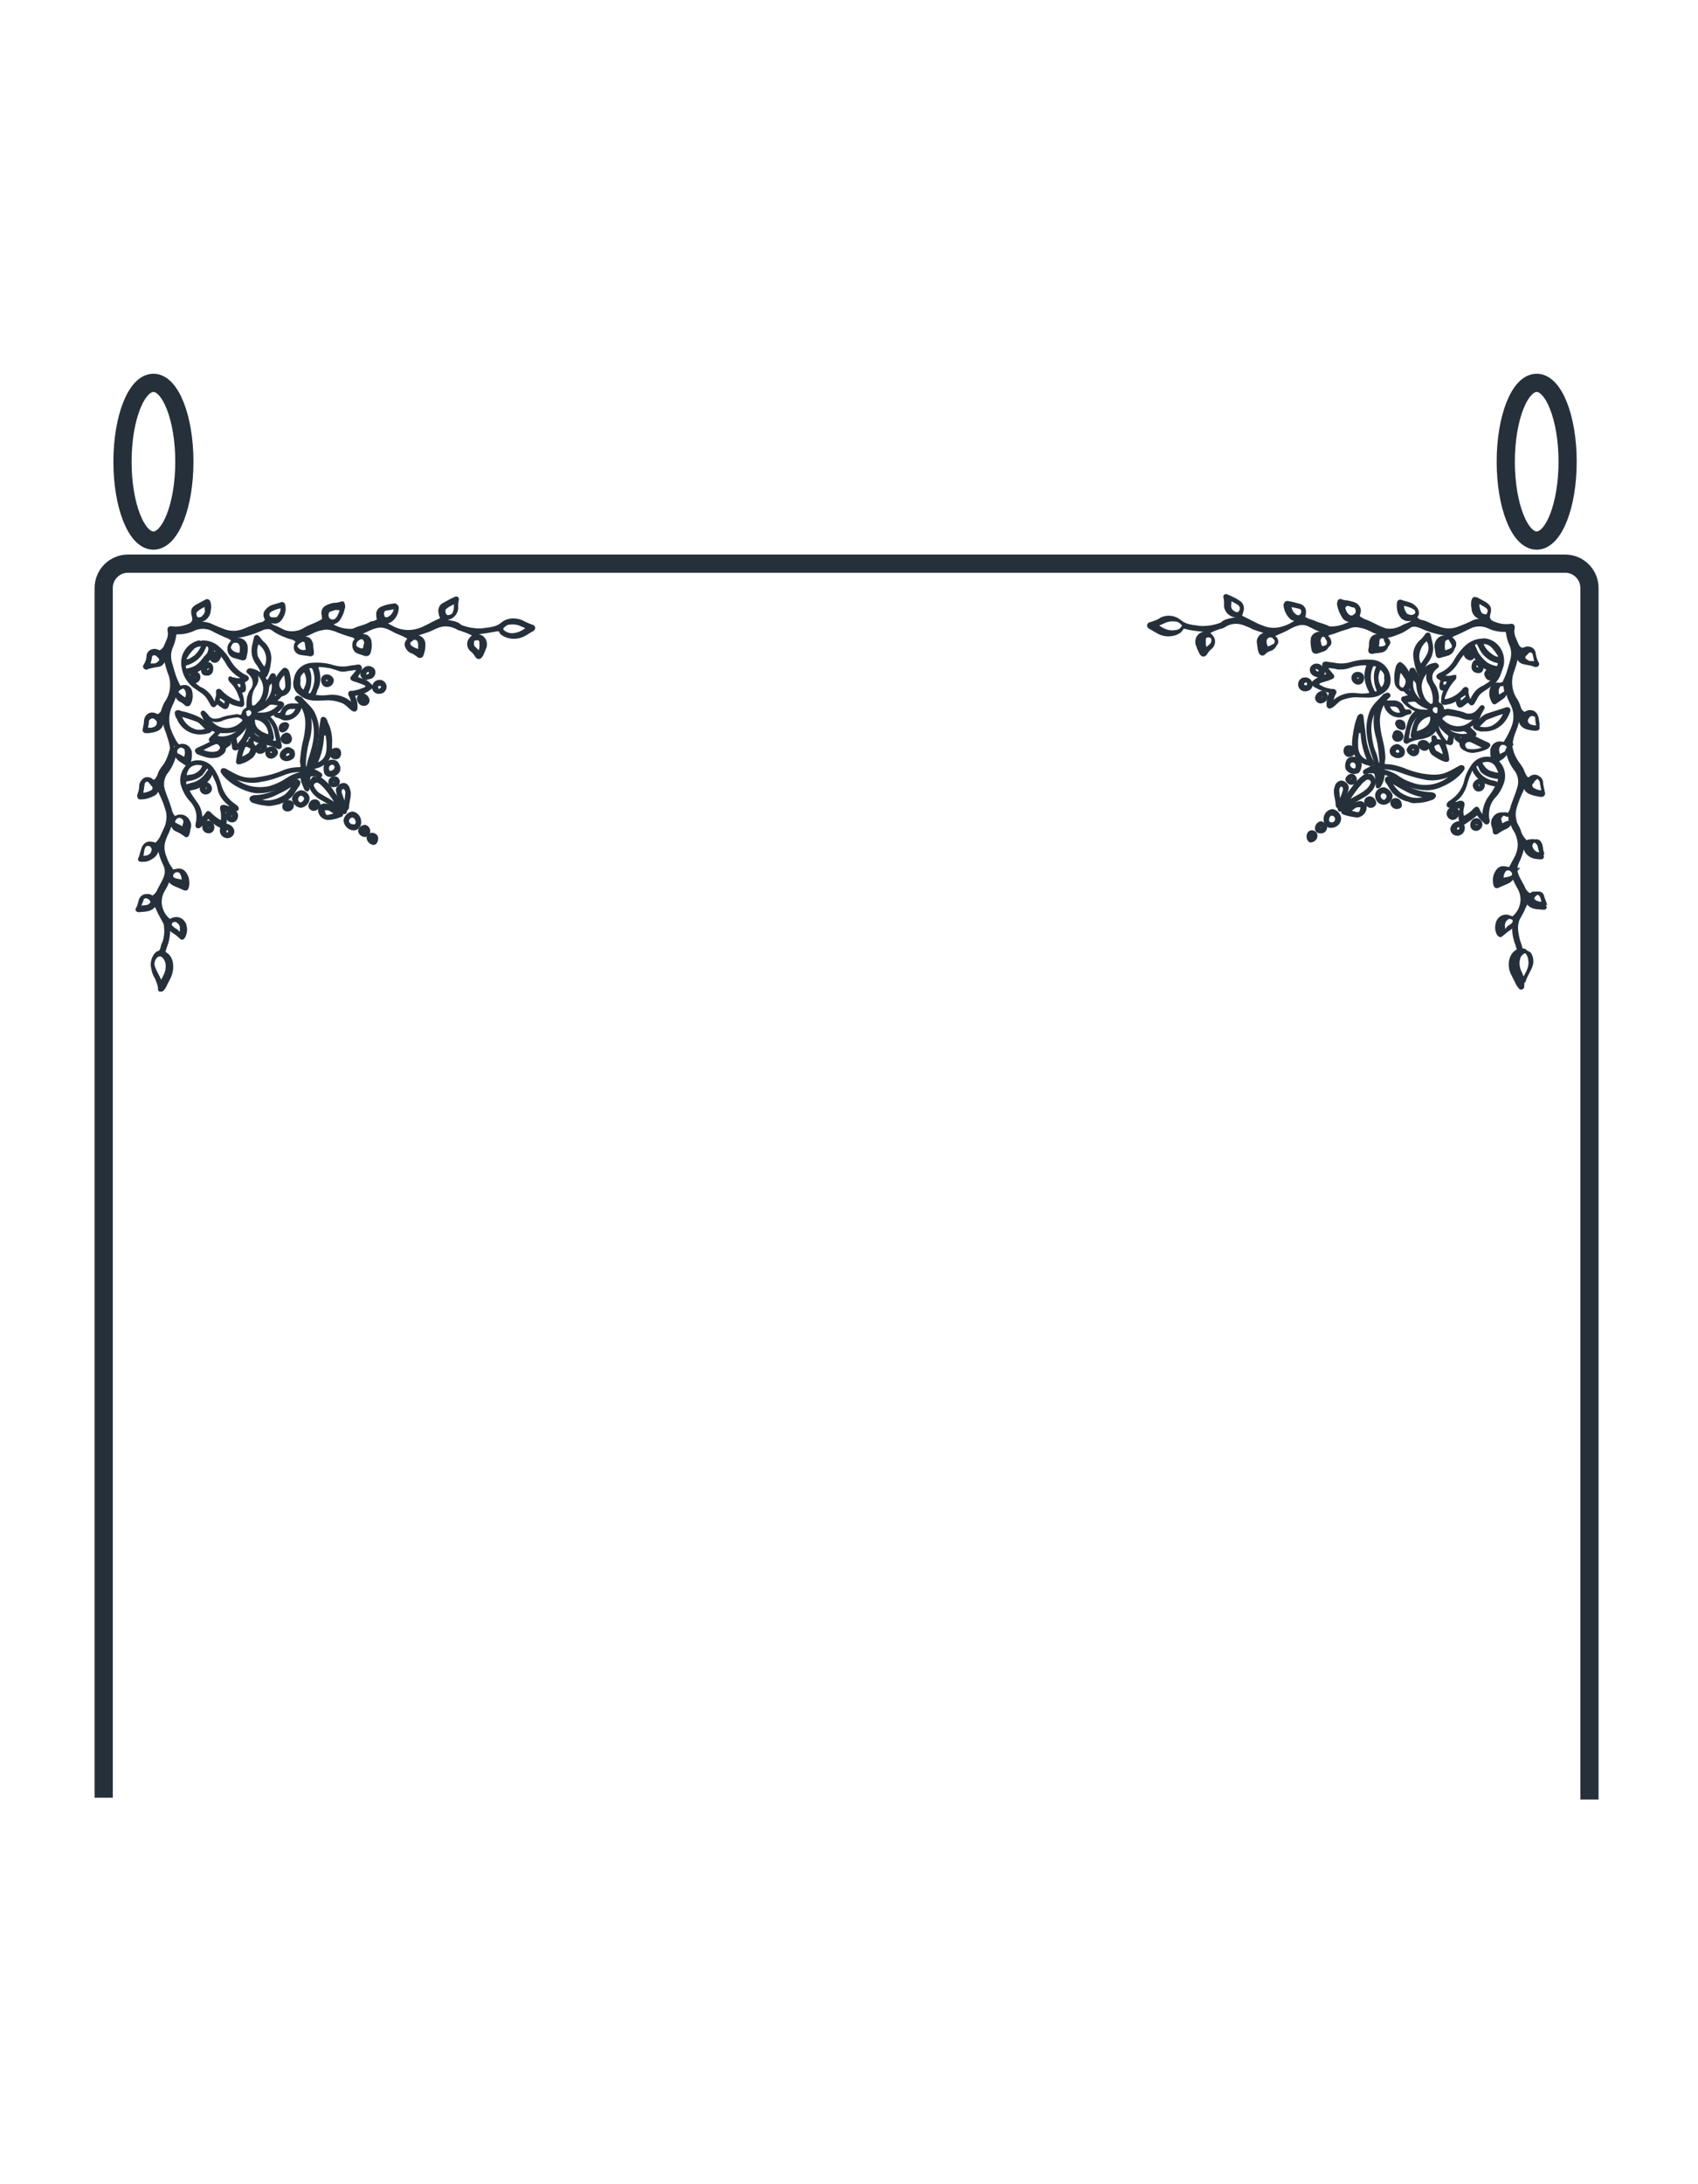 <?xml version="1.0" encoding="utf-8"?>
<!-- Generator: Adobe Illustrator 22.1.0, SVG Export Plug-In . SVG Version: 6.00 Build 0)  -->
<svg version="1.1" id="Слой_1" xmlns="http://www.w3.org/2000/svg" xmlns:xlink="http://www.w3.org/1999/xlink" x="0px" y="0px"
	 viewBox="0 0 280 360" style="enable-background:new 0 0 280 360;" xml:space="preserve">
<style type="text/css">
	.st0{fill:none;stroke:#26303B;stroke-width:3;stroke-miterlimit:10;}
	.st1{fill:none;stroke:#26303B;stroke-width:3;stroke-linecap:round;stroke-miterlimit:10;}
	.st2{fill:#26303B;stroke:#26303B;stroke-width:0.5;stroke-miterlimit:10;}
</style>
<g>
	<path class="st0" d="M262.1,296.6V96.9c0-2.2-1.8-4-4-4h-237c-2.2,0-4,1.8-4,4v199.4"/>
	<ellipse class="st1" cx="253.4" cy="76.1" rx="5.1" ry="13"/>
	<ellipse class="st1" cx="25.3" cy="76.1" rx="5.1" ry="13"/>
	<g>
		<path class="st2" d="M73.4,102.4c0.4,0,0.9,0.1,1.3,0.2c0.4,0.1,0.8,0.2,1.1,0.5c0,0,0.1,0.1,0.1,0.1c1.2,0.5,2.5,0.7,3.8,0.6
			c0.4-0.1,0.9-0.1,1.3-0.2c0.6-0.1,1.2-0.3,1.7-0.7c0.9-0.8,2.1-0.9,3.2-0.5c0.6,0.3,1.2,0.6,1.8,0.8c0.1,0,0.3,0.1,0.3,0.3
			c0,0.2-0.1,0.2-0.2,0.3c-0.6,0.3-1.2,0.8-1.8,1c-1,0.4-2.2,0.3-3.1-0.3c-0.2-0.1-0.3-0.3-0.4-0.5c-0.1-0.2-0.3-0.2-0.5-0.2
			c-1.1,0.2-2.2,0.4-3.3,0.5c-0.1,0.2,0,0.4,0.3,0.5c0.8,0.2,1.2,1,1,1.8c0,0.1,0,0.1-0.1,0.2c-0.1,0.4-0.3,0.8-0.5,1.2
			c-0.3,0.5-0.6,0.5-0.9,0c-0.2-0.3-0.4-0.6-0.7-0.8c-0.6-0.5-0.7-1.3-0.2-1.9c0.1-0.1,0.2-0.2,0.3-0.3c0.3-0.2,0.3-0.4,0-0.5
			c-0.6-0.3-1.1-0.5-1.7-0.7c-0.2-0.1-0.4-0.1-0.6-0.2c-1-0.6-2.2-0.8-3.3-0.4c-0.6,0.2-1.1,0.5-1.6,0.7c-0.9,0.3-1.7,0.6-2.6,0.8
			c-0.1,0-0.2,0-0.2,0.1c0.2,0.1,0.3,0.1,0.5,0.1c0.7-0.1,1.4,0.4,1.5,1.1c0,0.1,0,0.2,0,0.3c0,0.6-0.1,1.1-0.3,1.6
			c0,0.2-0.2,0.3-0.4,0.3c-0.1,0-0.2-0.1-0.2-0.1c-0.4-0.3-0.8-0.6-1.2-0.7c-0.4-0.2-0.7-0.6-0.8-1c-0.1-0.3,0.1-0.7,0.3-0.9
			c0.2-0.3,0.2-0.3-0.1-0.5c-0.8-0.5-1.7-0.7-2.5-1.2c-0.4-0.2-0.8-0.4-1.2-0.5c-0.6-0.2-1.3-0.1-1.9,0.1c-0.8,0.3-1.6,0.7-2.4,1.1
			c-0.1,0-0.2,0.1-0.2,0.2c0,0.1,0.1,0.2,0.3,0.2c0.1,0,0.2,0,0.3-0.1c0.6-0.2,1.2,0.2,1.4,0.8c0,0,0,0,0,0.1
			c0.1,0.6,0.1,1.1-0.1,1.7c-0.1,0.5-0.4,0.6-0.9,0.4c-0.3-0.1-0.6-0.2-0.9-0.3c-0.6-0.2-0.9-0.9-0.7-1.6c0-0.1,0.1-0.2,0.2-0.3
			c0.2-0.4,0.2-0.4-0.1-0.6c-0.1-0.1-0.3-0.2-0.4-0.2c-0.8-0.2-1.6-0.5-2.4-0.8c-0.4-0.2-0.8-0.3-1.2-0.4c-0.4-0.1-0.9-0.1-1.3,0
			c-0.6,0.1-1.2,0.3-1.8,0.6c-0.7,0.4-1.4,0.6-2.2,0.7c0.2,0.4,0.2,0.5,0.6,0.4c0.1,0,0.2-0.1,0.3-0.1c0.5-0.1,0.9,0.1,1.1,0.5
			c0.1,0.2,0.2,0.4,0.2,0.7c0,0.3,0.1,0.7,0.1,1c0.1,0.4-0.1,0.6-0.5,0.5c-0.4-0.1-0.9-0.1-1.4-0.2c-0.6-0.1-1-0.6-0.9-1.2
			c0-0.2,0.1-0.4,0.2-0.5c0.1-0.2,0.1-0.4-0.1-0.5c-0.1-0.1-0.3-0.2-0.5-0.3c-0.5-0.1-1-0.3-1.5-0.5c-0.7-0.3-1.3-0.6-1.8-1
			c-0.4-0.3-0.9-0.3-1.3-0.2c-0.2,0-0.4,0.1-0.6,0.2c-1.3,0.6-2.6,1-4,1.2c-0.2,0-0.4,0-0.4,0.2c0,0.3,0.2,0.3,0.4,0.3
			c0.8-0.1,1.5,0.5,1.5,1.3c0,0.1,0,0.3,0,0.4c0,0.4-0.1,0.8-0.2,1.2c0,0.2-0.1,0.3-0.4,0.3l-1.4-0.4c-0.7-0.2-1-1-0.8-1.7
			c0,0,0-0.1,0.1-0.1c0.1-0.2,0.2-0.3,0.3-0.5c0.2-0.3,0.2-0.5-0.2-0.7c0,0-0.1,0-0.1-0.1c-1-0.4-2.1-0.9-3-1.4
			c-0.9-0.4-2-0.4-2.9,0c-0.8,0.4-1.7,0.6-2.6,0.6c-0.5,0-0.5,0-0.6,0.5c-0.1,0.7-0.3,1.3-0.6,2c-0.3,0.8-0.3,1.6-0.1,2.4
			c0.2,0.6,0.3,1.1,0.5,1.7c0.2,0.7,0.5,1.4,0.8,2c0.2,0.4,0.2,0.4,0.7,0.3c0.5-0.2,1.1,0.1,1.3,0.6c0,0,0,0,0,0
			c0.2,0.7,0.2,1.5-0.2,2.2c-0.1,0.2-0.3,0.2-0.5,0.1c-0.3-0.3-0.6-0.5-1-0.7c-0.5-0.3-0.8-1-0.5-1.6c0.1-0.2,0-0.4-0.1-0.5
			c-0.1,0.1-0.2,0.2-0.2,0.4c0,0.9-0.3,1.7-0.7,2.5c-0.6,1.2-0.7,2.7-0.3,4c0.3,0.8,0.7,1.7,1.2,2.4c0.1,0.2,0.4,0.4,0.6,0.3
			c0,0,0,0,0,0c0.6-0.2,1.3,0.1,1.6,0.8c0.1,0.2,0.1,0.3,0.1,0.5c0,0.5,0,0.9-0.2,1.4c-0.2,0.5-0.3,0.5-0.7,0.2
			c-0.2-0.1-0.4-0.3-0.6-0.4c-0.5-0.3-0.9-0.8-1-1.3c-0.2,0.2-0.2,0.5-0.2,0.7c-0.2,0.8-0.6,1.6-1.1,2.3c-0.8,0.9-1,2.2-0.6,3.3
			c0.3,0.9,0.7,1.8,1,2.8c0.1,0.4,0.2,0.8,0.4,1.1c0.3,0.5,0.4,0.5,0.9,0.3c0.7-0.3,1.5,0.1,1.8,0.8c0,0.1,0,0.1,0.1,0.2
			c0.1,0.3,0.1,0.6,0,0.9c-0.1,0.3-0.1,0.6-0.2,0.9c-0.1,0.3-0.2,0.5-0.5,0.2c-0.4-0.3-0.9-0.6-1.4-0.8c-0.5-0.2-0.8-0.8-0.7-1.4
			c0-0.2,0.1-0.3-0.1-0.4c-0.1,0-0.1,0.1-0.1,0.1c0,0.7-0.3,1.4-0.6,2.1c-0.3,0.6-0.6,1.3-0.7,2c-0.1,0.8,0.1,1.6,0.4,2.3
			c0.2,0.6,0.5,1.2,0.9,1.7c0.2,0.4,0.3,0.4,0.7,0.3c1-0.3,1.6,0.1,2,1.3c0.1,0.5,0.1,1,0,1.4c-0.1,0.3-0.2,0.4-0.5,0.3
			c-0.6-0.3-1.2-0.5-1.8-0.8c-0.3-0.2-0.6-0.4-0.7-0.8c-0.2,0-0.2,0.2-0.2,0.3c-0.2,0.6-0.5,1.1-0.8,1.6c-0.9,1.6-0.5,3.6,0.9,4.8
			c0.2,0.2,0.3,0.1,0.5,0c0.7-0.4,1.6-0.2,2,0.5c0.1,0.1,0.2,0.3,0.2,0.5c0.2,0.6,0.1,1.2-0.2,1.8c-0.2,0.3-0.3,0.3-0.5,0.1
			c-0.4-0.4-0.8-0.7-1.3-1c-0.3-0.2-0.5-0.5-0.7-0.8c0,0.3,0,0.5,0,0.8c0,0.9-0.2,1.7-0.5,2.5c-0.1,0.2-0.1,0.4-0.2,0.6
			c-0.1,0.2,0,0.5,0.2,0.6c1.2,0.7,1.2,2.5,0.7,3.7c-0.3,0.6-0.6,1.2-0.9,1.8c-0.1,0.1-0.2,0.3-0.3,0.4c-0.1,0.1-0.2,0.1-0.4,0.1
			c-0.1,0-0.1-0.1-0.1-0.2c0-0.1,0-0.2,0-0.3c-0.1-0.5-0.3-1-0.5-1.5c-0.4-0.6-0.6-1.3-0.7-2.1c0-0.7,0.2-1.4,0.7-1.9
			c0.1-0.1,0.2-0.2,0.3-0.2c0.4-0.1,0.5-0.4,0.6-0.7c0.1-0.3,0.1-0.6,0.3-0.9c0.3-0.8,0.4-1.7,0.3-2.6c0-0.4-0.1-0.7-0.3-1
			c-0.2-0.4-0.5-0.9-0.7-1.3c-0.2-0.4-0.4-0.9-0.6-1.3c-0.2,0-0.3,0.1-0.4,0.2c-0.6,0.7-1.6,0.6-2.4,0.7c-0.3,0-0.4-0.2-0.2-0.4
			c0.2-0.4,0.3-0.8,0.4-1.2c0.1-0.5,0.5-0.9,1.1-0.9c0.1,0,0.1,0,0.2,0c0,0,0.1,0,0.1,0c0.3,0,0.6,0.4,0.8,0.2
			c0.3-0.2,0.6-0.5,0.8-0.9c0.3-0.7,0.8-1.4,1.1-2.2c0.3-0.7,0.3-1.4,0-2.1c-0.4-0.8-0.7-1.6-0.9-2.5c-0.1-0.3-0.1-0.5-0.1-0.8
			c-0.3,0.1-0.3,0.3-0.3,0.5c0.1,1-0.8,1.6-1.6,1.9c-0.3,0.1-0.6,0.1-0.9,0.1c-0.4,0-0.5-0.1-0.3-0.4c0.2-0.5,0.3-1.1,0.5-1.6
			c0.2-0.6,0.8-1,1.4-0.8c0,0,0,0,0.1,0c0.2,0,0.3,0.1,0.4,0.1c0.1,0.1,0.3,0,0.4-0.1c0.4-0.4,0.7-0.9,0.9-1.4
			c0.2-0.5,0.5-1,0.7-1.6c0.2-0.7,0.3-1.5,0.1-2.3c-0.3-1.1-0.7-2.1-1.2-3.1c-0.2-0.4-0.3-0.8-0.3-1.2c0-0.1,0-0.2-0.2-0.2
			s-0.1,0.1-0.1,0.2c0,0,0,0.1,0,0.1c0.3,0.6,0,1.3-0.6,1.5c0,0,0,0,0,0c-0.6,0.3-1.2,0.5-1.9,0.5c-0.3,0.1-0.5-0.1-0.4-0.5
			c0.2-0.5,0.3-1,0.3-1.4c0-0.3,0.1-0.6,0.3-0.8c0.3-0.5,0.9-0.6,1.4-0.3c0,0,0,0,0.1,0.1c0.4,0.3,0.5,0.2,0.8-0.1
			c0.2-0.3,0.4-0.6,0.5-1c0.1-0.3,0.3-0.6,0.5-0.9c0.7-0.8,1.1-1.8,1.4-2.9c0.1-0.3,0.1-0.6,0-0.9c-0.1-0.7-0.4-1.4-0.6-2.1
			c-0.3-0.7-0.5-1.4-0.6-2.2c0-0.2,0-0.4-0.3-0.3c-0.3,0.1-0.3,0.2-0.2,0.4c0.5,0.9-0.2,1.6-1,1.8c-0.4,0.1-0.8,0.2-1.3,0.2
			c-0.4,0-0.5-0.1-0.4-0.5c0.1-0.5,0.2-0.9,0.2-1.4c0.1-0.6,0.6-1.1,1.2-1c0,0,0.1,0,0.1,0l0.3,0.1c0.2,0.1,0.4,0.2,0.6,0.1
			c0.2-0.2,0.6-0.4,0.6-0.7c0.2-0.6,0.4-1.2,0.8-1.7c0.7-1.2,0.9-2.7,0.5-4.1c-0.4-1-0.7-2.1-0.9-3.2c0,0,0-0.1,0-0.1
			c0-0.1-0.1-0.2-0.2-0.2c-0.1,0-0.1,0.1-0.1,0.2c0.1,0.2,0.1,0.5,0.1,0.7c-0.2,0.7-0.7,0.9-1.2,0.9c-0.5,0.1-1.1,0.2-1.6,0.4
			c-0.1,0.1-0.2,0-0.3-0.1c-0.1-0.1-0.1-0.2,0-0.3c0.3-0.5,0.5-1,0.5-1.5c0-0.6,0.5-1,1.1-1c0,0,0.1,0,0.1,0c0.1,0,0.2,0.1,0.3,0.1
			c0.1,0,0.4,0.2,0.6,0.1c0.3-0.2,0.5-0.4,0.7-0.7c0.2-0.5,0.4-0.9,0.6-1.4c0.1-0.4,0.2-0.8,0.1-1.2c-0.1-0.6,0-0.7,0.6-0.6
			c0.9,0.1,1.9-0.1,2.8-0.5c0.5-0.2,0.8-0.8,0.6-1.3c0,0,0,0,0-0.1c-0.3-1-0.1-1.4,0.7-1.8c0.4-0.2,0.9-0.5,1.3-0.7
			c0.3-0.2,0.5-0.1,0.6,0.3c0.1,0.4,0.1,0.8,0,1.2c0,0.6-0.4,1.2-0.9,1.5c-0.2,0.1-0.4,0.1-0.6,0.2c-0.2,0-0.4,0-0.5,0.3
			c0.2,0.1,0.4,0.1,0.5,0.1c0.6,0,1.2,0.1,1.7,0.3c0.8,0.4,1.6,0.7,2.4,1c0.9,0.3,1.9,0.3,2.8,0c0.6-0.2,1.2-0.5,1.8-0.7
			c0.5-0.2,0.9-0.4,1.4-0.5c0.3,0,0.5-0.2,0.7-0.4c0.1-0.1,0.2-0.2,0.1-0.4c0,0,0,0,0,0c-0.2-0.3-0.3-0.8-0.1-1.1
			c0.2-0.4,0.6-0.7,1-0.9c0.5-0.2,1.1-0.3,1.6-0.5c0.2-0.1,0.4,0.1,0.4,0.3c0.2,0.8-0.1,1.7-0.7,2.4c-0.3,0.3-0.7,0.4-1.1,0.3
			c-0.2,0-0.4,0-0.5,0c-0.1,0-0.3,0.1-0.3,0.2c0,0.2,0.1,0.2,0.2,0.2c0.3,0.1,0.5,0.3,0.8,0.4c0.3,0.1,0.7,0.3,1.1,0.5
			c0.8,0.5,1.8,0.6,2.7,0.4c0.6-0.1,1.1-0.4,1.6-0.7c0.6-0.3,1.2-0.5,1.8-0.8c0.1-0.1,0.3-0.1,0.4-0.2c0.6-0.3,0.6-0.3,0.5-1.1
			c-0.2-0.6,0.1-1.2,0.6-1.4c0.4-0.2,0.9-0.4,1.4-0.4c0.3,0,0.7-0.1,1-0.2c0.2-0.1,0.3,0,0.3,0.2c0.1,0.2,0.1,0.5,0,0.7
			c-0.1,0.6-0.4,1.2-0.7,1.7c-0.4,0.6-1.2,0.9-1.8,0.5c0,0,0,0-0.1,0c-0.2-0.1-0.3-0.1-0.4,0.1c0.1,0.2,0.2,0.1,0.3,0.2
			c0.4,0.1,0.7,0.2,1.1,0.4c0.9,0.5,1.8,0.7,2.8,0.7c0.2,0,0.4,0,0.6-0.1c0.8-0.4,1.6-0.5,2.4-0.9c0.3-0.2,0.6-0.3,0.9-0.3
			c0.2-0.1,0.4-0.2,0.6-0.3c0.1-0.1,0.2-0.2,0.1-0.3c0,0,0,0,0,0c-0.1-0.2-0.1-0.4-0.1-0.6c-0.1-0.5,0.2-1,0.7-1.2
			c0.7-0.3,1.3-0.4,2.1-0.5c0.1,0,0.2,0.1,0.3,0.2c0.1,0.1,0.1,0.2,0.1,0.3c0,0.8-0.4,1.6-1.1,2.1c-0.3,0.2-0.7,0.3-1.1,0.2
			c-0.2-0.1-0.4,0-0.5,0.1c1,0.2,1.7,0.8,2.5,1.1c1.2,0.5,2.6,0.5,3.8,0.1c1.2-0.4,2.2-1.1,3.4-1.6c0.4-0.2,0.4-0.2,0.2-0.7
			c-0.1-0.1-0.1-0.3-0.1-0.4c-0.2-0.5,0-1.1,0.4-1.4c0.7-0.4,1.4-0.8,2.1-1.1c0.2-0.1,0.4,0,0.3,0.3c-0.1,0.4-0.1,0.7-0.1,1.1
			c0.1,0.9-0.6,1.8-1.5,1.9c0,0,0,0-0.1,0C73.8,102,73.6,102.1,73.4,102.4z M26.5,162c0.2-0.3,0.5-0.7,0.6-1
			c0.4-0.7,0.6-1.6,0.4-2.4c-0.1-0.3-0.2-0.6-0.5-0.9c-0.3-0.4-0.9-0.4-1.2-0.1c-0.1,0.1-0.1,0.1-0.2,0.2c-0.4,0.5-0.5,1.2-0.2,1.8
			C25.7,160.4,26.2,161.1,26.5,162L26.5,162z M87.1,103.5c-0.4-0.2-0.8-0.4-1.1-0.5c-0.6-0.3-1.3-0.4-2-0.3c-0.4,0-0.8,0.3-1.1,0.6
			c-0.2,0.2-0.2,0.5,0,0.7c0,0,0,0,0.1,0.1c0.3,0.3,0.7,0.4,1.1,0.5C85.3,104.7,86.2,104.2,87.1,103.5L87.1,103.5z M55.6,100.3
			c-0.4-0.1-0.8,0.2-1.3,0.3c-0.1,0-0.2,0.1-0.2,0.2c-0.3,0.4-0.2,1,0.1,1.3c0.4,0.4,1,0.3,1.3,0c0,0,0,0,0,0
			c0.2-0.2,0.4-0.5,0.5-0.8C56.4,100.5,56.3,100.3,55.6,100.3z M39.8,106.8c0-0.2,0-0.4-0.1-0.5c-0.1-0.5-0.6-0.7-1.1-0.6
			c-0.1,0-0.3,0.1-0.4,0.2c-0.7,0.6-0.4,1.4,0.5,1.8C39.7,108,39.8,107.9,39.8,106.8L39.8,106.8z M45.2,102c0.3,0,0.5,0,0.7-0.2
			c0.4-0.5,0.7-1.1,0.6-1.7c0-0.1-0.1-0.2-0.2-0.1c-0.6,0.1-1.1,0.3-1.7,0.6c-0.3,0.2-0.5,0.5-0.4,0.9c0.1,0.3,0.4,0.5,0.7,0.5
			C45,102,45.1,102,45.2,102L45.2,102z M23.7,130.9c0.4,0,0.9-0.2,1.3-0.4c0.4-0.2,0.5-0.6,0.3-1c0-0.1-0.1-0.2-0.2-0.2
			c-0.1-0.2-0.3-0.3-0.4-0.5c-0.2-0.2-0.5-0.3-0.8-0.1c0,0-0.1,0.1-0.1,0.1c-0.1,0.1-0.2,0.3-0.2,0.5c-0.1,0.4-0.1,0.8-0.2,1.2
			C23.3,130.9,23.4,130.9,23.7,130.9z M24.8,120.2c0.2,0,0.3,0,0.5-0.1c0.5-0.1,0.9-0.6,0.8-1.1c0-0.2-0.1-0.4-0.3-0.5
			c-0.2-0.3-0.6-0.4-0.9-0.3c-0.3,0.1-0.6,0.4-0.6,0.7c0,0.2,0,0.5-0.1,0.7C24.1,120.1,24.2,120.2,24.8,120.2z M75.1,100
			c0-0.1,0-0.2,0-0.3c0-0.4-0.1-0.5-0.4-0.3c-0.4,0.2-0.8,0.4-1.2,0.7c-0.3,0.2-0.4,0.7-0.2,1.1c0.2,0.4,0.4,0.5,0.9,0.4
			c0.2-0.1,0.5-0.2,0.6-0.4C75,100.8,75.1,100.4,75.1,100z M23.8,141.3c0.7,0,1.3-0.4,1.4-1c0.2-0.4-0.1-0.9-0.5-1.1c0,0,0,0-0.1,0
			c-0.5-0.1-0.8,0.1-1,0.7c-0.1,0.4-0.1,0.7-0.2,1.1C23.4,141.2,23.5,141.3,23.8,141.3z M34,100.4c0-0.2,0-0.3,0-0.5
			s-0.1-0.2-0.3-0.1c-0.5,0.2-1,0.5-1.4,0.9c-0.2,0.2-0.2,0.5-0.1,0.8c0.1,0.3,0.2,0.5,0.5,0.5c0.4,0,0.7-0.1,0.9-0.4
			C34,101.2,34.1,100.8,34,100.4z M60.3,106.2c0-0.3,0-0.6-0.2-0.8c-0.1-0.2-0.3-0.3-0.5-0.3c-0.6,0.1-1.1,0.6-1.1,1.2
			c0,0.4,0.4,0.6,0.7,0.7c0.7,0.3,0.9,0.1,1-0.6C60.2,106.3,60.2,106.2,60.3,106.2z M25.2,109.6c0.3,0,0.6,0,0.8-0.2
			c0.6-0.4,0.7-0.8,0.1-1.3c-0.1-0.1-0.1-0.1-0.2-0.2c-0.3-0.2-0.7-0.2-0.9,0c-0.1,0.1-0.2,0.3-0.2,0.4c0,0.3-0.1,0.6-0.2,0.9
			c-0.1,0.4-0.1,0.4,0.3,0.4L25.2,109.6z M69.2,106.2c0-0.8-0.6-1.2-1.2-0.9c-0.1,0-0.2,0.1-0.2,0.2c-0.3,0.1-0.5,0.5-0.3,0.9
			c0.1,0.1,0.2,0.2,0.3,0.3c0.3,0.2,0.7,0.4,1.1,0.5c0.2,0.1,0.3,0,0.3-0.2C69.2,106.8,69.2,106.5,69.2,106.2L69.2,106.2z
			 M30.2,144.9c0-0.3-0.1-0.7-0.3-1c-0.2-0.4-0.7-0.5-1.1-0.3c0,0,0,0,0,0c-0.3,0.2-0.5,0.4-0.5,0.8c0,0.3,0.3,0.5,0.6,0.6
			c0.3,0.1,0.6,0.1,0.9,0.2C30.2,145.5,30.2,145.5,30.2,144.9z M30.2,136.6c0.1-0.4,0.2-0.7,0.3-1.1c0-0.3-0.1-0.5-0.3-0.7
			c-0.5-0.4-1-0.4-1.4,0.2c-0.3,0.4-0.2,0.8,0.2,0.9C29.4,136.1,29.8,136.3,30.2,136.6L30.2,136.6z M63.9,102c0.1,0,0.2,0,0.2-0.1
			c0.6-0.3,1-0.9,1.1-1.6c0-0.1-0.1-0.2-0.1-0.2c0,0-0.1,0-0.1,0c-0.4,0.2-0.9,0.2-1.4,0.3c-0.4,0.1-0.6,0.5-0.5,0.9c0,0,0,0,0,0.1
			C63.1,101.8,63.4,102,63.9,102z M30.5,125.1c0.2-0.5,0.3-1,0.2-1.4c0-0.4-0.3-0.6-0.7-0.7c-0.3-0.1-0.7,0.1-0.9,0.4
			c-0.2,0.3-0.2,0.8,0.1,1C29.7,124.6,30.1,124.9,30.5,125.1z M29.9,153.1c0.1-0.5-0.2-1-0.7-1.3c-0.3-0.2-0.8-0.1-1,0.2
			c0,0,0,0,0,0c-0.2,0.3-0.2,0.6,0.2,0.9c0.2,0.2,0.5,0.4,0.7,0.5c0.2,0.1,0.3,0.5,0.6,0.4C30,153.6,29.9,153.3,29.9,153.1z
			 M50.6,106.7c0-0.3-0.1-0.6-0.1-0.8c-0.1-0.3-0.5-0.5-0.8-0.3c-0.5,0.2-1,0.7-0.9,1c0,0.1,0.1,0.1,0.1,0.2
			c0.3,0.4,0.7,0.6,1.2,0.6C50.6,107.3,50.8,107.3,50.6,106.7z M23,149.5c0.4,0,0.8,0,1.2-0.1c0.3,0,0.5-0.2,0.7-0.4
			c0.2-0.1,0.2-0.4,0.1-0.5c-0.1-0.3-0.3-0.5-0.6-0.6c-0.3-0.2-0.7-0.1-0.9,0.2c-0.1,0.1-0.1,0.2-0.1,0.3
			C23.3,148.7,23.1,149,23,149.5z M30.9,114.3c0-0.4-0.2-0.8-0.5-1c-0.3-0.2-0.5,0.1-0.8,0.2c-0.5,0.3-0.5,0.7-0.1,1
			c0.2,0.1,0.3,0.3,0.5,0.4c0.7,0.5,0.7,0.5,0.9-0.3C30.9,114.5,30.9,114.4,30.9,114.3L30.9,114.3z M79,107.5c0.4-0.4,0.3-1,0.3-1.6
			c0-0.5-0.3-0.7-0.8-0.6c-0.5,0-0.6,0.3-0.6,0.8c0,0.3,0.1,0.5,0.3,0.7C78.4,107,78.7,107.3,79,107.5z M28.7,123.2
			c0.1,0,0.1-0.1,0.1-0.2c0-0.1-0.1-0.1-0.1-0.1c-0.1,0-0.1,0.2-0.1,0.2C28.6,123.2,28.6,123.2,28.7,123.2
			C28.6,123.2,28.7,123.2,28.7,123.2z M27.9,143.7C27.9,143.7,27.9,143.7,27.9,143.7c-0.1-0.1-0.2,0-0.1,0s0,0.1,0.1,0.1
			C27.9,143.8,27.9,143.8,27.9,143.7L27.9,143.7z"/>
		<path class="st2" d="M43.4,111.3c0.1,0.4,0.4,0.8,0.5,1.2c0.3-0.2,0.6-0.5,0.7-0.8c0.1-0.2,0.2-0.5,0.4-0.5c0.3,0,0.3,0.4,0.3,0.6
			c0,0.1,0,0.3,0.1,0.4c0.2-0.1,0.3-0.3,0.4-0.5c0.2-0.5,0.6-0.9,0.9-1.2c0.2-0.3,0.4-0.2,0.6,0c0.1,0.1,0.1,0.2,0.2,0.4
			c0.2,0.8,0.3,1.5,0.2,2.3c0,0.6-0.5,1.1-1.1,1.3c-0.2,0-0.3,0.1-0.5,0.3c-0.1,0.1-0.3,0.3-0.4,0.4c-0.2,0.1-0.4,0.5-0.6,0.2
			c-0.2-0.3,0.2-0.3,0.3-0.4c0.5-0.4,0.5-0.5,0-1.1c-0.2,0.5-0.5,1.1-0.8,1.6c0.5,0.1,0.9,0.2,1.4,0.3c0.1,0,0.3,0,0.4,0.1
			c0.1,0,0.2,0.1,0.2,0.2c0,0,0,0.1,0,0.1c-0.1,0.1-0.1,0.2-0.2,0.3c-0.6,0.7-1.3,1.2-2.2,1.5c0,0.2,0.2,0.3,0.3,0.4
			c0.4,0.4,0.8,1,1,1.5c0.3,0.9,0.5,1.9,0.7,2.9c0,0.1,0.1,0.3-0.1,0.4c-0.2,0.1-0.3-0.1-0.4-0.1c-0.6-0.3-1.3-0.5-2-0.6
			c-1.1-0.2-2.1-0.5-2.6-1.7c-0.2,0.8-0.8,1.3-1.1,2l-0.2,0.2c-0.3,0.2-0.5,0.3-0.8,0.4c-0.3,0.1-0.5,0-0.5-0.3
			c0-0.3-0.1-0.6-0.2-0.9c0-0.2-0.2-0.3-0.3-0.2c-0.5,0.2-1.1,0.2-1.7,0.2c0,0.2,0.2,0.2,0.3,0.3c0.2,0.3,0.4,0.2,0.7,0.1
			c0,0,0.1,0,0.1-0.1c0.1-0.1,0.3-0.3,0.4-0.1c0.1,0.2,0,0.3-0.2,0.4c-0.2,0.1-0.3,0.2-0.4,0.3s-0.2,0.1-0.2,0.3
			c0,0.6-0.5,0.8-0.9,1.1c-0.4,0.2-0.9,0.2-1.4,0.2c-0.7-0.1-1.3-0.3-2-0.6c-0.1,0-0.2-0.1-0.2-0.2c-0.2-0.2-0.1-0.3,0.1-0.4
			c0.9-0.4,1.8-0.8,2.6-1.3c0-0.1,0-0.1-0.1-0.1c-0.1,0-0.3,0-0.4-0.1s0.1-0.3,0.2-0.4c0.2-0.2,0.5-0.5,0.7-0.7s0.2-0.3,0-0.4
			s-0.2-0.2-0.4-0.2c-0.6-0.3-1-0.8-1.2-1.4c-0.2-0.4-0.4-0.8-0.6-1.2c-0.1-0.1-0.1-0.2,0-0.3c0.1-0.1,0.2,0,0.3,0.1
			c0.2,0.2,0.4,0.4,0.6,0.7c0.5,0.5,1.2,0.7,1.9,0.5c0.2,0,0.3-0.1,0.5-0.2c0.8-0.3,1.5-0.4,2.3-0.5c0.3-0.1,0.6,0.2,0.9,0
			c0.2-0.2,0.2-0.5,0.3-0.7c0.1-0.1,0.2-0.3,0.3-0.3c0.4-0.1,0.4-0.4,0.4-0.7c0-0.6,0-1.2,0.2-1.7c0.1-0.3,0.2-0.6,0.4-0.8
			c0.7-0.9,0.5-2.1-0.3-2.8c0,0-0.1-0.1-0.1-0.1c-0.1-0.1-0.3-0.2-0.2-0.3c0.1-0.2,0.2-0.2,0.4-0.2c0.6,0.1,1.1,0.3,1.5,0.7
			C42.9,110.8,43.1,111,43.4,111.3L43.4,111.3z M34.6,118.7c0,0.2,0.1,0.4,0.3,0.5c0.5,0.5,1.2,0.9,1.9,1c1.1,0.2,2.3-0.2,3.1-1
			c0.6-0.5,0.3-0.8-0.3-1.1c-0.3-0.1-0.5-0.2-0.8-0.1c-0.7,0.1-1.4,0.2-2,0.4c-0.6,0.3-1.4,0.4-2.1,0.2
			C34.7,118.7,34.7,118.7,34.6,118.7z M42,110.7c0,0,0,0.1,0,0.1c0.5,0.7,0.5,1.5,0,2.2c-0.6,0.9-0.8,1.9-0.7,3c0,0.2,0,0.4,0.3,0.5
			c0.2,0.1,0.4,0,0.6-0.1c0.3-0.3,0.6-0.6,0.9-1c1-1.8,0.6-3.3-0.8-4.7C42.2,110.7,42.1,110.7,42,110.7z M42.9,118
			c0.1,0.2,0.3,0.3,0.5,0.4c0.4,0.2,0.7,0.5,0.9,0.9c0.3,0.7,0.5,1.4,0.6,2.1c0.1,0.4-0.1,0.5-0.4,0.4s-0.8-0.3-1.2-0.4
			c-0.7-0.3-1.3-0.8-1.7-1.4c-0.1-0.1-0.1-0.3-0.2-0.3c-0.1,0.9,0.5,1.8,1.4,2c0.9,0.3,1.9,0.5,2.8,0.7c0,0,0.1,0,0.1-0.1
			c0.1-0.3,0-0.7-0.1-1c-0.1-0.9-0.4-1.7-0.9-2.4C44.4,118.3,43.7,118,42.9,118z M41.8,118.9c0,0.5,0.2,1,0.6,1.4
			c0.5,0.5,1.2,0.8,1.9,1c0.1,0,0.2,0,0.2-0.2c0-1.3-0.9-2.5-2.2-2.7C41.8,118.3,41.7,118.3,41.8,118.9z M43,117.7L43,117.7
			c0.1,0,0.1,0,0.2,0c1.1,0,2.1-0.5,2.8-1.3c0.2-0.2,0.2-0.4-0.2-0.4c-0.3,0-0.6-0.1-0.9-0.1c-0.3,0-0.5,0-0.7,0.2
			c-0.5,0.4-1.1,0.8-1.7,1c-0.1,0.1-0.3,0.1-0.3,0.3c0,0.2,0.1,0.3,0.3,0.3c0,0,0,0,0,0C42.6,117.7,42.8,117.7,43,117.7z M33,123.6
			c0.8,0.5,1.8,0.7,2.7,0.5c0.4-0.1,0.7-0.4,0.8-0.7c0.1-0.3-0.1-0.6-0.3-0.8c-0.2-0.2-0.6-0.3-0.9-0.1
			C34.5,122.8,33.9,123.2,33,123.6z M41,118.8c-0.1,0-0.2,0.1-0.2,0.3c-0.3,0.7-0.8,1.4-1.4,1.9c-0.8,0.7-0.7,0.4-0.5,1.5
			c0,0,0,0.1,0,0.1c0.1,0.3,0.2,0.3,0.4,0.2c0.1,0,0.2-0.1,0.2-0.2c0.7-0.8,1.2-1.7,1.4-2.8C41.1,119.5,41.1,119.1,41,118.8z
			 M46.9,110.9c-0.3,0.3-0.6,0.6-0.8,1c-0.4,0.5-0.4,1.3,0,1.8c0.3,0.4,0.6,0.5,0.9,0.1c0.2-0.2,0.3-0.5,0.3-0.7
			c0-0.6-0.1-1.3-0.2-1.9C47.1,111.1,47,111,46.9,110.9z M42.7,116.5c1.5-0.4,2.9-2.6,2.2-4.4c-0.2,0.1-0.3,0.3-0.4,0.5
			c-0.3,0.2-0.4,0.6-0.4,1C44,114.7,43.5,115.8,42.7,116.5L42.7,116.5z M35.5,121.4c1.5,0.7,3.9-0.3,4.5-1.7c-0.2,0-0.3,0.1-0.4,0.2
			c-0.4,0.3-0.8,0.5-1.3,0.6c-0.6,0.1-1.1,0.1-1.7,0.1c-0.2-0.1-0.4,0-0.5,0.1C35.8,121,35.6,121.2,35.5,121.4L35.5,121.4z
			 M40.4,117.6c0,0.4,0.2,0.7,0.5,0.7c0.4,0,0.8-0.4,0.8-0.8c0-0.4-0.3-0.7-0.7-0.7s-0.7,0.3-0.7,0.7
			C40.4,117.5,40.4,117.6,40.4,117.6z"/>
		<path class="st2" d="M49.7,125.5c0.1-1,0.2-1.9,0.4-2.9c0.3-1.1,0.5-2.3,0.5-3.4c0-1.4-0.5-2.7-1.4-3.7c0-0.1-0.1-0.1-0.1-0.1
			s-0.4-0.2-0.2-0.4s0.4,0,0.6,0.1c0,0,0,0,0.1,0c0.7,0.9,1.6,1.5,2.1,2.5c0.5,1.1,0.8,2.3,0.6,3.6c-0.1,1.5-0.4,2.9-1,4.2
			c-0.1,0.3-0.2,0.7-0.2,1c0,0.3,0.1,0.4,0.3,0.5c0.4,0.1,0.8,0.3,1.1,0.5c0.1,0.1,0.2,0.1,0.3,0.2c0.1,0.1,0.1,0.1,0.1,0.2
			c0,0.1-0.1,0.1-0.2,0.1c-0.1,0-0.2,0-0.3-0.1c-0.2-0.1-0.3-0.1-0.5-0.1c-0.9,0-1,0-1,1c0,0.4-0.1,0.8-0.1,1.2c0,0.1,0,0.2-0.1,0.3
			c-0.1,0-0.3-0.1-0.3-0.2c-0.2-0.4-0.3-0.8-0.5-1.2c-0.1-0.9-0.2-0.9-1-0.6c-0.5,0.2-0.9,0.4-1.3,0.7c-1.5,1-3.2,1.6-5,1.6
			c-0.9,0-1.8-0.3-2.7-0.7c-1.1-0.5-2.1-1.2-2.9-2.1c-0.1-0.1-0.2-0.3-0.3-0.4c-0.1-0.1-0.1-0.3,0-0.4c0.1-0.1,0.3,0,0.4,0
			c0.7,0.4,1.4,0.8,2.1,1.1c0.9,0.4,1.9,0.5,2.9,0.4c1.5-0.2,3-0.5,4.4-1.1c0.9-0.4,1.8-0.6,2.8-0.6c0.5,0,0.5-0.1,0.5-0.6
			L49.7,125.5z M51.4,127.3c-1.4-0.4-2.9-0.4-4.3,0.1c-1.3,0.5-2.6,1-4,1.2c-1.6,0.4-3.2,0.1-4.6-0.6c-0.1-0.1-0.2-0.2-0.4-0.1
			c0,0,0,0.1,0,0.1c0,0.1,0.1,0.1,0.2,0.2c1.7,1.6,4,2.1,6.2,1.6c1-0.3,1.9-0.7,2.8-1.3c0.6-0.4,1.2-0.7,1.9-0.9
			C49.9,127.4,50.7,127.3,51.4,127.3z M50.8,116.9c0,0.1,0,0.1,0,0.2c0,0.1,0,0.2,0.1,0.4c0.4,1.6,0.3,3.3-0.2,4.8
			c-0.3,1.2-0.5,2.4-0.5,3.6c0,0.1,0,0.2,0,0.3c0,0.2,0.1,0.4,0.4,0.4c0.2,0,0.2-0.2,0.2-0.3c0.1-0.5,0.2-1,0.4-1.5
			c0.4-1.2,0.7-2.4,0.8-3.6C52.1,119.6,51.7,118.1,50.8,116.9z M50.4,129c0.1-0.3,0.1-0.6,0.1-1c0-0.1,0-0.3-0.2-0.2
			s-0.1,0.1-0.1,0.2C50.1,128.4,50.2,128.7,50.4,129z"/>
		<path class="st2" d="M33.4,105.8c0.9,0,1.9,0.3,2.6,1c0.7,0.6,1.3,1.3,1.8,2.2c0.6,1,1.4,1.8,2.3,2.3c0.1,0.1,0.2,0.1,0.4,0.2
			c0.4,0.2,0.4,0.4,0,0.6s-0.4,0.3-0.3,0.7c0.1,0.2,0.1,0.4,0.1,0.6c0,0.3,0,0.5-0.4,0.5c-0.4,0-0.3,0.2-0.2,0.4
			c0.2,0.5,0.3,1,0.3,1.4c0.1,0.5,0,0.7-0.6,0.5c-0.5-0.1-1-0.2-1.4-0.5c-0.3-0.2-0.4-0.1-0.4,0.2c-0.2,0.9-0.4,0.9-1.1,0.4
			c-0.1-0.1-0.3-0.2-0.4-0.3c-0.1-0.1-0.4-0.2-0.6,0.1c-0.2,0.3-0.4,0.3-0.6-0.1c-0.1-0.2-0.3-0.5-0.4-0.7c-0.3-0.5-0.7-1-1.2-1.3
			c-0.4-0.3-0.9-0.6-1.3-0.9c-0.5-0.4-0.9-0.9-1.2-1.4c-0.3-0.5-0.5-1.1-0.6-1.7c-0.4-1.9,0.7-3.7,2.6-4.2
			C33,105.9,33.2,105.9,33.4,105.8z M40.1,111.8c-0.1-0.2-0.3-0.3-0.4-0.3c-0.9-0.5-1.7-1.3-2.2-2.2c-0.5-0.9-1.1-1.6-1.9-2.2
			c-0.3-0.3-0.4-0.3-0.5,0.1c-0.3,0.9-0.8,1.7-1.4,2.4c-0.6,0.7-1.4,1.1-2.3,1.3c-0.4,0.1-0.5,0.1-0.3,0.5c0.3,0.7,0.8,1.3,1.5,1.8
			c0.2,0.2,0.5,0.3,0.7,0.4c0.7,0.4,1.3,1,1.7,1.8c0.1,0.2,0.1,0.4,0.4,0.4s0.3-0.3,0.3-0.5c0.1-0.3,0.2-0.6,0.2-1
			c0-0.2-0.1-0.5,0.1-0.5c0.2-0.1,0.4,0.2,0.5,0.3c0.7,0.7,1.6,1.3,2.5,1.6c0.2,0.1,0.5,0.2,0.7,0c0.2-0.2,0.1-0.5,0-0.7
			c-0.3-0.9-0.7-1.8-1.4-2.5c-0.1-0.1-0.3-0.3-0.4-0.5c0-0.1,0-0.2,0-0.2c0-0.1,0.1-0.1,0.2,0c0.1,0.1,0.3,0.1,0.4,0.1
			C39.1,112.1,39.6,112.1,40.1,111.8z M34.6,106.9c0-0.3-0.1-0.5-0.4-0.6c-0.3-0.1-0.4,0.1-0.5,0.4c0,0.1-0.1,0.1-0.1,0.2
			c-0.5,1.2-1.5,2.1-2.8,2.5c-0.4,0.1-0.4,0.2-0.4,0.6c0.1,0.4,0.2,0.5,0.6,0.4c0.5-0.1,1.1-0.3,1.5-0.6c0.6-0.4,1-1,1.4-1.5
			C34.4,107.9,34.6,107.4,34.6,106.9z M30.8,108.9c0.4,0,0.7-0.2,1-0.4c0.7-0.4,1.2-1.1,1.6-1.9c0.1-0.3,0-0.4-0.3-0.3
			c-0.5,0-1,0.2-1.3,0.5c-0.4,0.4-0.8,0.9-1.1,1.4c-0.1,0.1-0.1,0.2-0.2,0.4C30.4,108.8,30.5,108.9,30.8,108.9z M36.2,114.7
			c-0.3,0.7-0.4,0.7,0.3,1.2l0.1,0.1c0.2,0.1,0.3,0.3,0.5,0.2c0.2-0.1,0.1-0.3,0.2-0.5c0.1-0.2-0.1-0.3-0.2-0.4
			C36.8,115.1,36.5,114.9,36.2,114.7z M39.4,112.5c-0.1,0-0.2,0-0.3,0c-0.3,0-0.4,0.1-0.2,0.4c0.1,0.2,0.2,0.3,0.3,0.5
			c0.2,0.2,0.7,0.1,0.7-0.1c0-0.2,0-0.5-0.1-0.7C39.8,112.4,39.5,112.5,39.4,112.5L39.4,112.5z"/>
		<path class="st2" d="M58.6,111.7l1.6,0.6c0.3,0.1,0.5,0.3,0.7,0.5c0.4,0.3,0.4,0.5,0,0.7c-0.6,0.5-1.4,0.8-2.2,0.9
			c-0.5,0.1-0.5,0.1-0.3,0.6c0.2,0.4,0.3,0.9,0.3,1.3c0,0.2,0,0.3,0,0.5c-0.1,0.3-0.3,0.3-0.6,0.1c-0.5-0.4-0.9-0.9-1.5-1.2
			c-1-0.4-2-0.6-3.1-0.5c-1.1,0-2.3,0.2-3.3-0.4s-1.9-1.3-1.5-2.8c0.2-1.4,1.3-2.4,2.7-2.5c1.1-0.1,2.3,0,3.3,0.3
			c0.9,0.3,1.9,0.4,2.9,0.2c0.4-0.1,0.9-0.1,1.3-0.2c0.4-0.1,0.6,0.1,0.5,0.5c-0.1,0.4-0.3,0.7-0.5,1
			C58.9,111.4,58.8,111.5,58.6,111.7z M51.7,114.7c0.8,0.2,1.6,0.2,2.4,0.1c1.3-0.2,2.7,0.2,3.7,1.1c0.1,0.1,0.2,0.2,0.3,0.2
			c0.1-0.2,0.1-0.4,0-0.6c-0.1-0.3-0.2-0.7-0.4-1c-0.1-0.2,0-0.4,0.2-0.4c0.1,0,0.2,0,0.4,0c0.5-0.1,0.9-0.2,1.4-0.4
			c0.3-0.1,0.8-0.2,0.8-0.6s-0.5-0.4-0.8-0.6c-0.3-0.1-0.8-0.3-1.2-0.4c-0.6-0.2-0.6-0.3-0.2-0.7c0.1-0.2,0.3-0.3,0.4-0.5
			c0.2-0.2,0.3-0.4,0.3-0.6c-0.2-0.1-0.4-0.1-0.6-0.1c-0.4,0.1-0.9,0.1-1.3,0.2c-0.4,0.1-0.9,0.1-1.3-0.1c-0.4-0.1-0.9-0.3-1.3-0.4
			c-0.6-0.1-1.2-0.2-1.8-0.2c-0.4,0-0.5,0.1-0.4,0.5c0.4,1.2,0.4,2.4-0.2,3.5C52,114.1,51.9,114.4,51.7,114.7z M52.1,111.9
			c0-0.6-0.1-1.1-0.3-1.6c-0.2-0.4-0.3-0.5-0.8-0.4c-0.3,0.1-0.3,0.2-0.2,0.5c0.2,0.4,0.3,0.9,0.3,1.4c0,0.7-0.1,1.5-0.4,2.1
			c-0.2,0.4-0.1,0.5,0.2,0.6c0.3,0.1,0.3,0.1,0.6-0.3C51.8,113.6,52.1,112.8,52.1,111.9z M50.2,110.4c-0.5,0.5-1,0.9-0.9,1.6
			c0,0.1,0,0.2,0,0.2c-0.1,0.6,0,1.2,0.5,1.6c0.2,0.3,0.4,0.2,0.5-0.1c0.1-0.2,0.2-0.5,0.3-0.7C50.9,112.1,50.7,111.2,50.2,110.4z"
			/>
		<path class="st2" d="M34.3,134.6c-0.3,0.5-0.7,0.9-1.1,1.3c-0.1,0.1-0.2,0.2-0.3,0.3c-0.3,0.2-0.5,0-0.4-0.3
			c0-0.3,0.1-0.4,0.1-0.6c0.2-1.2-0.2-2.4-1-3.3c-0.8-0.8-1.3-1.8-1.6-2.9c0,0,0-0.1,0-0.1c-0.2-1.2,0.4-2.4,1.3-3.1
			c1.3-0.7,3-0.3,3.8,1c0.5,0.7,0.9,1.6,1.1,2.4c0.4,1.4,1.2,2.6,2.4,3.4c0.1,0.1,0.3,0.2,0.4,0.3c0.2,0.3,0.2,0.4-0.2,0.5
			c-0.5,0.1-1,0.1-1.4,0.1c-0.5,0-0.5,0-0.4,0.5c0.1,0.5,0.2,1.1,0.1,1.6c0,0.1-0.1,0.2-0.1,0.3c-0.2,0.3-0.3,0.3-0.6,0.2
			c-0.7-0.3-1.3-0.8-1.8-1.3C34.5,134.6,34.4,134.6,34.3,134.6z M33.1,135.3c0.3-0.3,0.6-0.7,0.9-1c0.3-0.5,0.3-0.5,0.7-0.1
			c0.4,0.4,0.9,0.8,1.4,1.1c0.5,0.2,0.6,0.2,0.6-0.4c0-0.5,0-0.9-0.1-1.3c-0.2-0.7,0-0.8,0.7-0.6c0.1,0,0.2,0.1,0.3,0.1
			c0.2,0.1,0.5,0,0.7-0.1c0-0.1,0-0.1-0.1-0.1c-0.1-0.1-0.2-0.2-0.3-0.3c-0.9-0.7-1.6-1.6-1.8-2.7c-0.1-0.7-0.4-1.3-0.7-1.9
			c-0.1-0.2-0.1-0.5-0.4-0.5c-0.3,0-0.3,0.3-0.4,0.5c-0.7,1.1-1.8,1.8-3,2c-0.1,0-0.3,0.1-0.4,0.1c-0.1,0-0.2,0.1-0.2,0.2
			c0,0,0,0.1,0,0.1c0.1,0.1,0.1,0.2,0.2,0.3c0.3,0.6,0.8,1.2,1.2,1.8C32.9,133.2,33.2,134.2,33.1,135.3L33.1,135.3z M34.1,126.3
			c-0.2,0.3-0.4,0.6-0.6,0.9c-0.1,0.1-0.2,0.3-0.3,0.4c-0.6,0.5-1.4,0.8-2.2,0.9c-0.6,0.1-0.6,0.3-0.5,0.8c0.1,0.2,0.2,0.3,0.4,0.2
			c0.2-0.1,0.4-0.1,0.6-0.2c1.2-0.2,2.2-1,2.8-2C34.7,126.8,34.7,126.8,34.1,126.3L34.1,126.3z M30.9,128c0.2,0,0.5-0.1,0.8-0.1
			c0.8-0.2,1.5-0.7,1.8-1.4c0.2-0.4,0.1-0.5-0.3-0.6c-0.4-0.1-0.8-0.1-1.2,0c-1,0.3-1.3,1-1.5,1.9C30.4,128,30.6,128,30.9,128
			L30.9,128z"/>
		<path class="st2" d="M54.5,122.8c0,0.2,0,0.5,0,0.7c0,1.4-1,2.6-2.4,2.9l-0.3,0.1c-0.1,0.1-0.3,0.1-0.4,0c-0.1-0.1-0.1-0.3,0-0.4
			c0.3-0.5,0.5-1,0.7-1.6c0.3-0.8,0.5-1.7,0.6-2.5c0.1-1.1,0.2-2.2,0.4-3.3c0-0.1,0-0.3,0.2-0.3c0.1,0,0.3,0.1,0.3,0.2
			c0.1,0.2,0.2,0.3,0.2,0.5C54.4,120.2,54.6,121.5,54.5,122.8z M52,126c1-0.1,1.8-0.9,2-1.9c0.1-0.4,0.1-0.9,0.1-1.3
			c0-1-0.2-1.9-0.4-2.9c0-0.1,0-0.3-0.2-0.4c-0.3,0.5,0.2,1,0,1.5c-0.1,0-0.1-0.2-0.3-0.2C53.2,122.6,52.8,124.4,52,126z"/>
		<path class="st2" d="M44.3,132.6c-0.9-0.1-1.7-0.2-2.5-0.5c-0.1,0-0.2-0.1-0.3-0.2c-0.2-0.2-0.1-0.4,0.1-0.5
			c0.2-0.1,0.5-0.1,0.7-0.1c1.6-0.1,3.2-0.7,4.6-1.6c0.4-0.3,0.9-0.5,1.3-0.8h0.1c0.3-0.1,0.7-0.3,0.9-0.1c0.2,0.2,0,0.6-0.2,0.8
			c-0.3,0.5-0.6,0.9-0.9,1.4c-0.7,0.7-1.5,1.2-2.5,1.4C45.1,132.5,44.7,132.6,44.3,132.6z M42.2,131.7c1.6,0.8,3.2,0.5,4.7-0.4
			c0.7-0.4,1.6-1.7,1.6-2.2c-0.9,0.6-1.9,1.2-3,1.7C44.5,131.3,43.4,131.6,42.2,131.7z"/>
		<path class="st2" d="M52.1,128.2c0.3,0,0.6,0.1,0.8,0.2c0.7,0.5,1.3,1.1,1.8,1.9c0.3,0.5,0.7,1,1,1.4c0.4,0.6,0.7,1.3,1.2,1.8
			c0.1,0.1,0.1,0.3,0,0.4c0,0,0,0,0,0c-0.1,0.1-0.2,0-0.3,0c-1.2-0.9-2.5-1.7-3.8-2.4c-0.5-0.3-0.9-0.7-1.2-1.1
			c-0.2-0.3-0.3-0.5-0.4-0.9c0-0.5,0.2-1,0.6-1.3C51.9,128.2,52,128.2,52.1,128.2z M55.7,132.9c0-0.1,0-0.3-0.1-0.4
			c-0.7-1.1-1.4-2.2-2.3-3.1c-0.2-0.2-0.4-0.4-0.6-0.5c-0.2-0.2-0.6-0.2-0.9,0c-0.3,0.2-0.4,0.6-0.2,0.9c0.2,0.4,0.5,0.8,0.9,1.1
			C53.6,131.6,54.7,132.1,55.7,132.9L55.7,132.9z"/>
		<path class="st2" d="M43.4,111.3c-0.2-0.7-0.5-1.4-1-2c-0.6-0.8-0.8-1.8-0.6-2.8c0.1-0.4,0.2-0.9,0.3-1.3c0-0.1,0.1-0.3,0.2-0.3
			c0.1,0,0.2,0.1,0.3,0.2c0.3,0.4,0.6,0.8,1,1.1c0.6,0.7,0.9,1.5,0.9,2.4c-0.1,0.9-0.2,1.8-0.6,2.6
			C43.8,111.5,43.6,111.4,43.4,111.3L43.4,111.3z M43.7,110.4c0.1-0.5,0.4-0.9,0.4-1.3c0.2-1.2-0.3-2.3-1.3-3.1
			c-0.2-0.2-0.3-0.2-0.4,0.1c-0.3,0.7-0.3,1.5-0.1,2.2C42.7,109,43.1,109.7,43.7,110.4z"/>
		<path class="st2" d="M33.2,120.8c-1.7,0.1-3.2-0.9-3.8-2.4c-0.1-0.2-0.3-0.4-0.3-0.7c-0.1-0.3,0-0.4,0.3-0.4c0.1,0,0.2,0,0.3,0.1
			c1,0.2,1.9,0.5,2.8,0.9c0.4,0.2,0.8,0.4,1.1,0.7c0.3,0.3,0.6,0.6,0.9,0.9c0.4,0.3,0.3,0.5-0.1,0.7C34,120.7,33.6,120.8,33.2,120.8
			z M29.7,117.8c0,0.2,0.1,0.5,0.2,0.7c0.4,0.8,1.1,1.5,1.9,1.8c0.6,0.3,1.3,0.3,2,0.1c0.1,0,0.3,0,0.3-0.2c0.1-0.2-0.1-0.2-0.2-0.3
			c-0.2-0.2-0.4-0.4-0.6-0.6c-0.2-0.2-0.4-0.4-0.6-0.5C31.7,118.4,30.7,118.1,29.7,117.8L29.7,117.8z"/>
		<path class="st2" d="M39.8,122.9l0.2-0.2c0.2-0.1,0.4-0.2,0.7-0.2c0.3,0,0.4-0.1,0.5-0.4c0-0.1,0-0.2,0.1-0.2
			c0.1-0.1,0.2-0.1,0.3,0c0,0.1,0,0.3,0,0.4c0,0.2,0,0.4,0.2,0.6c0.3,0.2,0.4,0.7,0.2,1c-0.1,0.3-0.3,0.6-0.5,0.8
			c-0.6,0.5-1.2,0.8-1.9,1c-0.4,0.1-0.5,0-0.4-0.4C39.3,124.5,39.5,123.7,39.8,122.9z M39.6,125.1c0.5-0.2,1-0.4,1.4-0.7
			c0.2-0.1,0.3-0.3,0.4-0.5c0.2-0.4,0.2-0.7-0.1-0.8c-0.6-0.3-0.8-0.4-1.1,0C39.9,123.8,39.7,124.4,39.6,125.1z"/>
		<path class="st2" d="M54,134.9c-0.8-0.1-1.4-0.8-1.3-1.6c0.1-0.4,0.5-0.7,1-0.6c0.4,0,0.7,0.2,1,0.4c0.4,0.3,0.8,0.5,1.3,0.7
			c0.1,0,0.2,0.1,0.3,0.3c0.1,0.1,0,0.3-0.1,0.3C55.5,134.7,54.8,134.9,54,134.9z M55.5,134.1c-0.3-0.2-0.6-0.4-0.8-0.5
			c-0.2-0.2-0.5-0.3-0.8-0.3c-0.6,0-0.7,0.1-0.5,0.7c0.1,0.3,0.2,0.5,0.5,0.6C54.4,134.5,55,134.4,55.5,134.1z"/>
		<path class="st2" d="M57.6,130.8c0,0.8-0.3,1.5-0.3,2.3c0,0.1-0.1,0.2-0.2,0.3c-0.2,0.1-0.2-0.1-0.3-0.2c-0.5-0.8-0.9-1.7-1.1-2.6
			c-0.1-0.3-0.1-0.6,0.1-0.8c0.2-0.3,0.5-0.5,0.9-0.5c0.3,0,0.6,0.3,0.7,0.6C57.5,130.2,57.6,130.5,57.6,130.8z M56.8,132.5H57
			c0.1-0.6,0.1-1.2,0.2-1.7c0-0.2,0-0.4-0.1-0.6c-0.1-0.2-0.2-0.4-0.5-0.4c-0.2,0-0.4,0.2-0.5,0.4c0,0.2,0,0.3,0,0.5
			C56.3,131.3,56.5,131.9,56.8,132.5L56.8,132.5z"/>
		<path class="st2" d="M47.3,118.5c-0.2,0-0.5,0-0.7-0.1c-0.3-0.2-0.7-0.3-1-0.4c-0.1,0-0.2-0.1-0.2-0.2c0-0.1,0.2-0.1,0.3-0.1
			c0.6,0.1,0.6,0.1,0.9-0.5c0.3-0.7,1-1.1,1.7-1c0.3,0,0.6,0,0.9,0c0.3,0,0.3,0.1,0.3,0.4C49.2,117.6,48.3,118.4,47.3,118.5z
			 M48.2,116.6c-0.8,0-1.2,0.3-1.4,1.1c-0.1,0.3-0.1,0.4,0.3,0.4c0.7,0.1,1.4-0.3,1.7-0.9c0.3-0.4,0.2-0.6-0.3-0.6L48.2,116.6z"/>
		<path class="st2" d="M58.3,136.6c-0.7,0-1.3-0.6-1.4-1.3c0,0,0,0,0-0.1c0.1-0.6,0.6-1.1,1.2-1.2c0.7,0.1,1.2,0.7,1.2,1.4
			C59.4,136,58.9,136.7,58.3,136.6z M58.9,135.5c0-0.5-0.4-1-0.8-1c-0.4,0-0.8,0.4-0.8,0.8c0,0.4,0.4,0.8,0.8,0.8l0,0
			C58.6,136.2,58.9,136,58.9,135.5C58.9,135.6,58.9,135.6,58.9,135.5z"/>
		<path class="st2" d="M49.6,130.5c0.6,0,1.2,0.5,1.2,1.1c0,0.7-0.6,1.2-1.2,1.3c-0.7-0.1-1.2-0.7-1.2-1.3
			C48.6,131,49.1,130.6,49.6,130.5z M48.9,131.7c0,0.4,0.3,0.8,0.7,0.8c0.4-0.1,0.7-0.4,0.8-0.8c0-0.4-0.3-0.7-0.7-0.8
			C49.3,130.9,49,131.2,48.9,131.7L48.9,131.7z"/>
		<path class="st2" d="M53.6,126.6c0-0.4,0.2-0.8,0.6-1c0.4-0.2,0.9-0.2,1.3,0.1c0.3,0.4,0.5,0.9,0.3,1.4c-0.4,0.6-1.2,0.9-1.8,0.6
			C53.7,127.5,53.6,127.2,53.6,126.6z M54.5,127.3c0.4,0,0.8-0.3,0.9-0.7c0.1-0.4-0.2-0.8-0.6-0.8c-0.5,0-0.8,0.4-0.8,0.8
			c0,0,0,0,0,0C54,127,54.1,127.3,54.5,127.3L54.5,127.3z"/>
		<path class="st2" d="M37.5,137.9c-0.5,0-1-0.4-1-1c0,0,0-0.1,0-0.1c0-0.4,0.4-0.8,0.8-0.8c0.5,0.1,1,0.4,1.1,1
			C38.4,137.5,38,137.9,37.5,137.9z M37.9,137c0-0.2-0.2-0.4-0.4-0.4c0,0,0,0,0,0c-0.2,0-0.4,0.1-0.4,0.3c0,0,0,0.1,0,0.1
			c0,0.2,0.1,0.5,0.4,0.5c0,0,0,0,0,0C37.6,137.5,37.8,137.3,37.9,137C37.9,137,37.9,137,37.9,137z"/>
		<path class="st2" d="M62.6,114.1c-0.5,0.1-1-0.3-1-0.8c0,0,0,0,0,0c0-0.6,0.5-1,1-1c0,0,0,0,0,0c0.5,0,0.9,0.4,0.9,0.9
			C63.5,113.7,63.1,114.1,62.6,114.1L62.6,114.1L62.6,114.1z M63.1,113.2c0-0.2-0.2-0.4-0.5-0.4c-0.3,0-0.5,0.2-0.5,0.5
			c0,0.2,0.2,0.5,0.4,0.5c0,0,0,0,0.1,0C62.8,113.7,63.1,113.4,63.1,113.2L63.1,113.2z"/>
		<path class="st2" d="M60.5,111.8c-0.3,0.1-0.6-0.1-0.7-0.3c-0.2-0.3-0.2-0.6,0-0.9c0.2-0.2,0.4-0.4,0.6-0.5c0.4-0.2,1,0,1.2,0.4
			c0,0,0,0,0,0c0.2,0.5-0.1,1.1-0.7,1.2c0,0,0,0-0.1,0L60.5,111.8z M60.4,111.4c0.3,0.1,0.7-0.2,0.7-0.5c0,0,0,0,0,0
			c0-0.2-0.1-0.4-0.3-0.4c0,0,0,0-0.1,0c-0.3,0-0.5,0.3-0.6,0.6C60.2,111.3,60.3,111.4,60.4,111.4z"/>
		<path class="st2" d="M48.4,124.3c0,0.2-0.1,0.5-0.3,0.6c-0.4,0.3-0.9,0.4-1.3,0.2c-0.2-0.1-0.4-0.3-0.4-0.5
			c-0.1-0.5,0.3-0.8,0.7-1.1c0.3-0.2,0.7-0.1,0.9,0.1C48.3,123.7,48.4,124,48.4,124.3z M48,124.4c0-0.3-0.2-0.5-0.4-0.5
			c-0.3,0-0.6,0.2-0.7,0.5c0,0.2,0.2,0.4,0.4,0.5c0,0,0,0,0,0C47.6,124.8,47.9,124.6,48,124.4L48,124.4z"/>
		<path class="st2" d="M39,134.5c0,0.4-0.3,0.8-0.7,0.8c-0.5,0-0.9-0.4-0.9-0.9c0-0.4,0.4-0.8,0.8-0.8c0,0,0,0,0,0
			C38.7,133.7,39.1,134.1,39,134.5z M38.2,134.2c-0.2,0-0.3,0.1-0.3,0.3c0,0.2,0.2,0.4,0.4,0.4c0.2,0,0.3-0.2,0.2-0.3c0,0,0,0,0,0
			C38.6,134.3,38.4,134.2,38.2,134.2z"/>
		<path class="st2" d="M33.6,136.3c0-0.4,0.3-0.8,0.7-0.8c0.5,0,0.8,0.4,0.8,0.9c0,0,0,0,0,0c0,0.4-0.3,0.7-0.7,0.7
			C34,137.1,33.6,136.8,33.6,136.3z M34.4,136.7c0.1,0,0.3-0.1,0.3-0.2c0-0.2-0.1-0.4-0.4-0.4c-0.1,0-0.2,0.1-0.3,0.2c0,0,0,0,0,0
			C34.1,136.5,34.2,136.7,34.4,136.7z"/>
		<path class="st2" d="M60.8,137c0,0.3-0.2,0.6-0.5,0.7c0,0-0.1,0-0.1,0c-0.5,0-0.9-0.4-0.9-0.8c0,0,0,0,0,0
			c0.1-0.4,0.4-0.6,0.8-0.7C60.5,136.2,60.8,136.6,60.8,137z M60.2,137.2c0.1,0,0.2-0.1,0.2-0.2c0,0,0,0,0,0c0-0.2-0.1-0.4-0.3-0.4
			c-0.2,0-0.2,0.2-0.3,0.3S60,137.2,60.2,137.2z"/>
		<path class="st2" d="M60.7,115.4c0,0.4-0.3,0.7-0.7,0.7c-0.5,0-0.8-0.4-0.9-0.9c0-0.4,0.3-0.7,0.7-0.7
			C60.3,114.6,60.6,115,60.7,115.4z M59.9,115.7c0.1,0,0.2-0.1,0.2-0.2c0,0,0,0,0,0c0-0.2-0.1-0.4-0.3-0.4c-0.1,0-0.3,0.1-0.3,0.3
			c0,0,0,0,0,0C59.5,115.6,59.7,115.6,59.9,115.7z"/>
		<path class="st2" d="M62.1,138.3c0,0.4-0.3,0.8-0.6,0.7c-0.4-0.1-0.8-0.5-0.8-0.9c0.1-0.4,0.4-0.6,0.7-0.6
			C61.9,137.6,62.2,137.9,62.1,138.3C62.1,138.3,62.1,138.3,62.1,138.3z M61.4,138.5c0.1,0,0.2,0,0.1-0.1c0-0.1-0.1-0.3-0.2-0.3
			c-0.1,0-0.1,0-0.1,0.1c0,0,0,0,0,0C61.2,138.3,61.3,138.4,61.4,138.5L61.4,138.5z"/>
		<path class="st2" d="M51.9,132c0.4,0,0.7,0.3,0.7,0.7c0,0.3-0.5,0.7-0.9,0.7c-0.3,0-0.6-0.3-0.6-0.6C51.2,132.3,51.5,132,51.9,132
			z M52.1,132.6c0-0.1-0.1-0.2-0.2-0.2s-0.2,0.1-0.2,0.3c0,0.1,0,0.2,0.2,0.2C52,132.9,52.1,132.8,52.1,132.6z"/>
		<path class="st2" d="M47.4,133.5c-0.3,0-0.6-0.2-0.6-0.5c0,0,0-0.1,0-0.1c0-0.4,0.3-0.7,0.7-0.8c0,0,0,0,0,0
			c0.3,0,0.7,0.2,0.7,0.5C48.3,133.1,47.9,133.5,47.4,133.5C47.5,133.5,47.4,133.5,47.4,133.5z M47.6,132.6c-0.2,0-0.3,0.1-0.3,0.2
			c0,0.2,0,0.3,0.2,0.3c0.1,0,0.3-0.1,0.3-0.3C47.8,132.7,47.7,132.6,47.6,132.6L47.6,132.6z"/>
		<path class="st2" d="M55.4,123.5c0.4,0,0.6,0.2,0.6,0.7c0,0.3-0.2,0.7-0.6,0.7c0,0-0.1,0-0.1,0c-0.4,0-0.7-0.3-0.7-0.7
			C54.6,123.8,55,123.5,55.4,123.5z M55.3,124.5c0.1,0,0.2,0,0.3-0.2c0,0,0,0,0-0.1c0-0.2,0-0.3-0.2-0.4c-0.2,0-0.3,0.1-0.4,0.3
			C55.1,124.3,55.2,124.4,55.3,124.5C55.3,124.5,55.3,124.5,55.3,124.5z"/>
		<path class="st2" d="M44.7,123.3c0.4,0,0.8,0.2,0.9,0.7c0,0.3-0.5,0.8-0.9,0.8c-0.4,0-0.7-0.3-0.7-0.7
			C43.9,123.7,44.2,123.3,44.7,123.3C44.6,123.3,44.7,123.3,44.7,123.3z M45.1,124.1c0-0.2-0.2-0.5-0.4-0.5s-0.4,0.2-0.4,0.4
			c0,0.3,0.1,0.3,0.3,0.3C44.9,124.4,45.1,124.3,45.1,124.1z"/>
		<path class="st2" d="M55,129.5c-0.3,0-0.6-0.2-0.6-0.6c0,0,0-0.1,0-0.1c0.1-0.4,0.4-0.6,0.8-0.6c0.3,0,0.6,0.3,0.6,0.7
			C55.7,129.3,55.4,129.5,55,129.5C55,129.5,55,129.5,55,129.5z M55,129.1c0.1,0,0.2-0.1,0.2-0.2c0-0.1-0.1-0.2-0.2-0.2c0,0,0,0,0,0
			c-0.1,0-0.2,0.1-0.2,0.2C54.8,129,54.9,129.1,55,129.1z"/>
		<path class="st2" d="M47.9,121.7c0,0.4-0.2,0.7-0.6,0.7c0,0,0,0-0.1,0c-0.4,0-0.7-0.3-0.7-0.7c0.1-0.4,0.4-0.6,0.7-0.7
			c0.3,0,0.6,0.2,0.6,0.5C47.9,121.6,47.9,121.7,47.9,121.7z M47.3,121.5c-0.1,0-0.2,0.1-0.2,0.3c0,0.1,0.1,0.2,0.2,0.2
			c0.1,0,0.2,0,0.2-0.1c0,0,0,0,0,0C47.5,121.7,47.4,121.5,47.3,121.5C47.3,121.5,47.3,121.5,47.3,121.5z"/>
		<path class="st2" d="M43.8,123.2c-0.1,0.4-0.4,0.8-0.9,0.8c-0.4,0-0.6-0.3-0.6-0.6l0,0c0-0.4,0.4-0.8,0.9-0.7c0,0,0,0,0,0
			C43.6,122.7,43.8,122.9,43.8,123.2z M43.3,123.3c0-0.1-0.1-0.2-0.3-0.2c0,0,0,0,0,0c-0.2,0-0.4,0.2-0.4,0.4c0,0,0,0,0,0
			c0,0.1,0.1,0.2,0.3,0.2c0,0,0,0,0,0C43.2,123.6,43.3,123.5,43.3,123.3L43.3,123.3z"/>
		<path class="st2" d="M46.2,120c0-0.6,0.7-0.8,1-0.7c0.2,0.1,0.3,0.2,0.2,0.4c-0.1,0.3-0.3,0.6-0.6,0.7
			C46.5,120.6,46.2,120.4,46.2,120z M47.1,119.8c0-0.1-0.1-0.2-0.2-0.2c0,0,0,0,0,0c-0.1,0-0.2,0.1-0.2,0.2c0,0,0,0,0,0
			c0,0.1,0,0.2,0.2,0.2C46.9,120.1,47,120,47.1,119.8L47.1,119.8z"/>
		<path class="st2" d="M33.4,110.4c0-0.6,0.5-1,1-1c0.3,0,0.6,0.4,0.5,1c0,0.4-0.4,0.8-0.8,0.7c0,0-0.1,0-0.1,0
			C33.6,111.1,33.4,110.9,33.4,110.4z M34.1,110.7c0.3,0,0.5-0.2,0.6-0.4c0-0.2-0.1-0.4-0.3-0.4c0,0,0,0,0,0c-0.3,0-0.5,0.3-0.5,0.6
			C33.9,110.6,33.9,110.7,34.1,110.7z"/>
		<path class="st2" d="M32.8,111.6c0,0.4-0.3,0.7-0.7,0.8c-0.3-0.1-0.6-0.4-0.6-0.7c0-0.4,0.3-0.7,0.7-0.7
			C32.5,110.9,32.8,111.2,32.8,111.6C32.8,111.5,32.8,111.6,32.8,111.6z M32.4,111.6c0-0.1,0-0.2-0.1-0.2c0,0,0,0,0,0
			c-0.1,0-0.2,0-0.2,0.1c0,0,0,0,0,0c0,0.1,0,0.2,0.1,0.2c0,0,0,0,0,0C32.2,111.8,32.3,111.8,32.4,111.6
			C32.4,111.6,32.4,111.6,32.4,111.6L32.4,111.6z"/>
		<path class="st2" d="M36.2,108.2c-0.1,0.4-0.4,0.8-0.8,0.8c-0.3,0-0.6-0.3-0.6-0.6c0-0.4,0.3-0.8,0.8-0.8
			C36,107.6,36.2,107.9,36.2,108.2C36.2,108.2,36.2,108.2,36.2,108.2z M35.8,108.3c0-0.1-0.1-0.2-0.2-0.2c0,0,0,0,0,0
			c-0.1,0-0.2,0.1-0.2,0.3c0,0.1,0.1,0.2,0.2,0.2S35.7,108.5,35.8,108.3z"/>
		<path class="st2" d="M53.9,111.4c0.4,0,0.8,0.3,0.9,0.7c0,0.5-0.4,0.9-0.9,0.9c-0.4,0-0.7-0.4-0.7-0.8
			C53.1,111.8,53.4,111.4,53.9,111.4z M54.3,112.2c0-0.2-0.2-0.4-0.5-0.4c-0.2,0-0.3,0.1-0.3,0.3c0,0,0,0,0,0c0,0.2,0.1,0.4,0.3,0.4
			c0,0,0,0,0.1,0C54.1,112.5,54.3,112.4,54.3,112.2z"/>
		<path class="st2" d="M33.9,130.7c-0.4,0-0.8-0.4-0.7-0.8c0-0.4,0.2-0.8,0.6-0.8c0,0,0.1,0,0.1,0c0.4,0.1,0.8,0.4,0.8,0.9
			C34.7,130.4,34.3,130.7,33.9,130.7z M34.3,129.9c0-0.2-0.1-0.4-0.3-0.4c-0.2,0-0.3,0.1-0.3,0.3c0,0,0,0,0,0.1
			c0,0.2,0.1,0.4,0.3,0.4S34.3,130.1,34.3,129.9z"/>
	</g>
	<g>
		<path class="st2" d="M203.7,101.5C203.7,101.5,203.7,101.5,203.7,101.5c-1-0.1-1.7-1-1.6-1.9c0-0.4,0-0.8-0.1-1.1
			c-0.1-0.3,0.1-0.4,0.3-0.3c0.7,0.3,1.4,0.6,2.1,1.1c0.4,0.3,0.6,0.9,0.4,1.4c0,0.1-0.1,0.3-0.1,0.4c-0.2,0.4-0.2,0.5,0.2,0.7
			c1.1,0.5,2.2,1.2,3.4,1.6c1.2,0.5,2.6,0.4,3.8-0.1c0.9-0.3,1.6-1,2.5-1.1c-0.1-0.2-0.3-0.2-0.5-0.1c-0.4,0.1-0.8,0-1.1-0.2
			c-0.6-0.5-1-1.3-1.1-2.1c0-0.1,0-0.2,0.1-0.3c0-0.1,0.1-0.2,0.3-0.2c0.7,0.1,1.4,0.3,2.1,0.5c0.5,0.2,0.8,0.7,0.7,1.2
			c0,0.2,0,0.4-0.1,0.6c0,0,0,0,0,0c-0.1,0.1,0,0.3,0.1,0.3c0.2,0.1,0.4,0.2,0.6,0.3c0.3,0.1,0.6,0.2,0.9,0.3
			c0.8,0.4,1.6,0.5,2.4,0.9c0.2,0.1,0.4,0.1,0.6,0.1c1,0,1.9-0.3,2.8-0.7c0.4-0.2,0.7-0.3,1.1-0.4c0.1,0,0.3,0,0.3-0.2
			c-0.1-0.2-0.2-0.2-0.4-0.1c0,0,0,0-0.1,0c-0.6,0.4-1.5,0.1-1.8-0.5c-0.3-0.5-0.6-1.1-0.7-1.7c-0.1-0.2-0.1-0.5,0-0.7
			c0-0.2,0.2-0.3,0.3-0.2c0.3,0.1,0.6,0.2,1,0.2c0.5,0.1,1,0.2,1.4,0.4c0.5,0.3,0.8,0.9,0.6,1.4c-0.2,0.7-0.2,0.7,0.5,1.1
			c0.1,0.1,0.3,0.1,0.4,0.2c0.6,0.2,1.2,0.5,1.8,0.8c0.5,0.3,1.1,0.5,1.6,0.7c0.9,0.2,1.9,0,2.7-0.4c0.3-0.2,0.8-0.4,1.1-0.5
			c0.3-0.1,0.5-0.3,0.8-0.4c0.1-0.1,0.2-0.1,0.2-0.2c0-0.1-0.2-0.2-0.3-0.2c-0.2,0-0.4,0-0.5,0c-0.4,0.1-0.8-0.1-1.1-0.3
			c-0.6-0.6-0.8-1.5-0.7-2.4c0-0.2,0.2-0.4,0.4-0.3c0.5,0.2,1.1,0.3,1.6,0.5c0.4,0.2,0.8,0.5,1,0.9c0.2,0.4,0.2,0.8-0.1,1.1
			c0,0,0,0,0,0c-0.1,0.1,0,0.3,0.1,0.4c0.2,0.1,0.4,0.4,0.7,0.4c0.5,0.1,1,0.3,1.4,0.5c0.6,0.3,1.2,0.5,1.8,0.7
			c0.9,0.3,1.9,0.3,2.8,0c0.8-0.3,1.6-0.6,2.4-1c0.5-0.3,1.1-0.4,1.7-0.3c0.2,0.1,0.4,0,0.5-0.1c-0.1-0.3-0.3-0.3-0.5-0.3
			c-0.2,0-0.4-0.1-0.6-0.2c-0.6-0.3-0.9-0.9-0.9-1.5c-0.1-0.4-0.1-0.8,0-1.2c0.1-0.4,0.2-0.4,0.6-0.3c0.4,0.2,0.9,0.5,1.3,0.7
			c0.8,0.5,1,0.9,0.7,1.8c0,0,0,0,0,0.1c-0.2,0.5,0.1,1.1,0.6,1.3c0.9,0.4,1.8,0.6,2.8,0.5c0.6-0.1,0.7,0,0.6,0.6
			c-0.1,0.4,0,0.8,0.1,1.2c0.2,0.5,0.4,1,0.6,1.4c0.1,0.3,0.4,0.6,0.7,0.7c0.2,0.1,0.5-0.1,0.6-0.1s0.2-0.1,0.3-0.1c0,0,0.1,0,0.1,0
			c0.6,0,1.1,0.4,1.1,1c0.1,0.5,0.2,1,0.5,1.5c0.1,0.1,0.1,0.2,0,0.3c-0.1,0.1-0.2,0.1-0.3,0.1c-0.5-0.2-1-0.3-1.6-0.4
			c-0.6-0.1-1.1-0.3-1.2-0.9c-0.1-0.2,0-0.5,0.1-0.7c0-0.1,0-0.2-0.1-0.2c-0.1,0-0.2,0.1-0.2,0.2c0,0,0,0.1,0,0.1
			c-0.2,1.1-0.5,2.1-0.9,3.2c-0.4,1.4-0.2,2.9,0.5,4.1c0.4,0.5,0.6,1.1,0.8,1.7c0.1,0.3,0.4,0.6,0.6,0.7c0.2,0.2,0.4,0,0.6-0.1
			l0.3-0.1c0,0,0.1,0,0.1,0c0.6-0.1,1.2,0.4,1.2,1c0,0.5,0.1,0.9,0.2,1.4c0.1,0.4,0,0.5-0.4,0.5c-0.4,0-0.9-0.1-1.3-0.2
			c-0.8-0.2-1.5-0.9-1-1.8c0.1-0.2,0.1-0.4-0.2-0.4s-0.3,0.2-0.3,0.3c-0.1,0.7-0.3,1.5-0.6,2.2c-0.3,0.7-0.5,1.4-0.6,2.1
			c-0.1,0.3-0.1,0.6,0,0.9c0.2,1.1,0.7,2,1.4,2.9c0.2,0.3,0.4,0.6,0.5,0.9c0.1,0.3,0.3,0.7,0.5,1c0.3,0.3,0.3,0.4,0.8,0.1
			c0,0,0,0,0.1-0.1c0.5-0.3,1.1-0.2,1.4,0.3c0.2,0.2,0.3,0.5,0.3,0.8c0.1,0.5,0.2,1,0.3,1.4c0.1,0.3,0,0.5-0.4,0.5
			c-0.6-0.1-1.3-0.2-1.9-0.5c0,0,0,0,0,0c-0.6-0.3-0.9-0.9-0.6-1.5c0,0,0-0.1,0-0.1c0-0.1,0.1-0.2-0.1-0.2c-0.2,0-0.2,0.1-0.2,0.2
			c-0.1,0.4-0.2,0.8-0.3,1.2c-0.5,1-0.9,2-1.2,3.1c-0.2,0.8-0.1,1.5,0.1,2.3c0.2,0.5,0.6,1,0.7,1.6c0.2,0.5,0.5,1,0.9,1.4
			c0.1,0.1,0.2,0.2,0.4,0.1c0.2-0.1,0.3-0.1,0.4-0.1c0,0,0,0,0.1,0c0.6-0.2,1.2,0.2,1.4,0.8c0.1,0.6,0.3,1.1,0.5,1.6
			c0.1,0.3,0,0.4-0.3,0.4c-0.3,0-0.6-0.1-0.9-0.1c-0.8-0.2-1.7-0.8-1.6-1.9c0-0.2,0-0.4-0.3-0.5c0,0.3-0.1,0.6-0.1,0.8
			c-0.2,0.9-0.5,1.7-0.9,2.5c-0.3,0.7-0.3,1.4,0,2.1c0.3,0.8,0.8,1.4,1.1,2.2c0.2,0.4,0.5,0.7,0.8,0.9c0.3,0.2,0.5-0.2,0.8-0.2
			c0,0,0.1,0,0.1,0c0.1,0,0.1,0,0.2,0c0.5-0.1,1,0.3,1.1,0.9c0.1,0.4,0.2,0.8,0.4,1.2c0.2,0.3,0.1,0.4-0.2,0.4
			c-0.8-0.1-1.8,0-2.4-0.7c-0.1-0.1-0.2-0.2-0.4-0.2c-0.2,0.4-0.4,0.8-0.6,1.3c-0.2,0.4-0.5,0.9-0.7,1.3c-0.2,0.3-0.2,0.7-0.3,1
			c-0.1,0.9,0.1,1.8,0.3,2.6c0.1,0.3,0.2,0.6,0.3,0.9c0.1,0.4,0.1,0.7,0.6,0.7c0.1,0,0.2,0.1,0.3,0.2c0.5,0.5,0.7,1.2,0.7,1.9
			c0,0.7-0.3,1.4-0.7,2.1c-0.3,0.5-0.5,1-0.5,1.5c0,0.1,0,0.2,0,0.3c0,0.1,0,0.1-0.1,0.2c-0.1,0.1-0.3,0.1-0.4-0.1
			c-0.1-0.1-0.2-0.3-0.3-0.4c-0.3-0.6-0.6-1.2-0.9-1.8c-0.6-1.1-0.5-3,0.7-3.7c0.2-0.1,0.3-0.4,0.2-0.6c-0.1-0.2-0.1-0.4-0.2-0.6
			c-0.3-0.8-0.5-1.7-0.5-2.5c0-0.3,0-0.5,0-0.8c-0.2,0.3-0.4,0.6-0.7,0.8c-0.5,0.3-0.9,0.7-1.3,1c-0.2,0.2-0.3,0.1-0.5-0.1
			c-0.3-0.5-0.4-1.2-0.2-1.8c0-0.2,0.1-0.3,0.2-0.5c0.4-0.7,1.3-0.9,2-0.5c0.2,0.1,0.3,0.2,0.5,0c1.4-1.2,1.8-3.2,0.9-4.8
			c-0.3-0.5-0.6-1.1-0.8-1.6c0-0.1,0-0.3-0.2-0.3c-0.1,0.3-0.4,0.6-0.7,0.8c-0.6,0.3-1.2,0.5-1.8,0.8c-0.3,0.1-0.4,0-0.5-0.3
			c-0.1-0.5-0.1-1,0-1.4c0.4-1.2,1-1.6,2-1.3c0.4,0.1,0.5,0.1,0.7-0.3c0.3-0.6,0.6-1.1,0.9-1.7c0.3-0.7,0.5-1.5,0.4-2.3
			c-0.1-0.7-0.3-1.4-0.7-2c-0.4-0.6-0.6-1.3-0.6-2.1c0-0.1,0-0.1-0.1-0.1c-0.2,0.1-0.1,0.2-0.1,0.4c0.2,0.6-0.1,1.1-0.7,1.4
			c-0.5,0.2-1,0.5-1.4,0.8c-0.3,0.2-0.5,0.1-0.5-0.2s-0.1-0.6-0.2-0.9c-0.1-0.3-0.1-0.6,0-0.9c0-0.1,0-0.1,0.1-0.2
			c0.3-0.7,1.1-1,1.8-0.8c0.5,0.3,0.6,0.2,0.9-0.3c0.2-0.3,0.3-0.7,0.4-1.1c0.3-0.9,0.7-1.8,1-2.8c0.4-1.1,0.2-2.4-0.6-3.3
			c-0.5-0.7-0.9-1.5-1.1-2.3c-0.1-0.3,0-0.5-0.2-0.7c-0.2,0.6-0.5,1-1,1.3c-0.2,0.1-0.4,0.3-0.6,0.4c-0.4,0.3-0.5,0.2-0.7-0.2
			c-0.2-0.4-0.2-0.9-0.2-1.4c0-0.2,0-0.3,0.1-0.5c0.2-0.6,0.9-1,1.6-0.8c0,0,0,0,0,0c0.2,0.1,0.5,0,0.6-0.3c0.5-0.8,0.9-1.6,1.2-2.4
			c0.5-1.3,0.4-2.8-0.3-4c-0.4-0.8-0.7-1.6-0.7-2.5c0-0.2,0-0.3-0.2-0.4c-0.1,0.1-0.2,0.3-0.1,0.5c0.2,0.6,0,1.3-0.5,1.6
			c-0.3,0.2-0.7,0.5-1,0.7c-0.2,0.2-0.4,0.2-0.5-0.1c-0.4-0.7-0.5-1.5-0.2-2.2c0,0,0,0,0,0c0.2-0.5,0.8-0.8,1.3-0.6
			c0.4,0.1,0.5,0.1,0.7-0.3c0.3-0.6,0.6-1.3,0.8-2c0.2-0.6,0.3-1.1,0.5-1.7c0.2-0.8,0.2-1.6-0.1-2.4c-0.3-0.6-0.5-1.3-0.6-2
			c-0.1-0.5-0.1-0.5-0.6-0.5c-0.9,0-1.8-0.2-2.6-0.6c-0.9-0.4-2-0.4-2.9,0c-1,0.5-2,1-3,1.4c0,0-0.1,0-0.1,0.1
			c-0.3,0.2-0.3,0.4-0.2,0.7c0.1,0.2,0.2,0.3,0.3,0.5c0,0,0,0.1,0.1,0.1c0.2,0.7-0.1,1.4-0.8,1.7l-1.4,0.4c-0.2,0.1-0.4-0.1-0.4-0.3
			c-0.1-0.4-0.1-0.8-0.2-1.2c0-0.1,0-0.3,0-0.4c0.1-0.8,0.8-1.4,1.5-1.3c0.2,0,0.4-0.1,0.4-0.3c0-0.3-0.3-0.2-0.4-0.2
			c-1.4-0.2-2.7-0.6-4-1.2c-0.2-0.1-0.4-0.1-0.6-0.2c-0.5-0.1-0.9-0.1-1.3,0.2c-0.6,0.4-1.2,0.8-1.8,1c-0.5,0.2-1,0.4-1.5,0.5
			c-0.2,0-0.4,0.1-0.5,0.3c-0.2,0.2-0.2,0.3-0.1,0.5c0.1,0.2,0.2,0.3,0.2,0.5c0.1,0.6-0.4,1.1-0.9,1.2c-0.5,0.1-1,0.1-1.4,0.2
			c-0.4,0.1-0.6-0.1-0.5-0.5c0.1-0.3,0.1-0.7,0.1-1c0-0.2,0.1-0.5,0.2-0.7c0.2-0.4,0.7-0.6,1.1-0.5c0.1,0,0.2,0.1,0.3,0.1
			c0.4,0.1,0.4,0,0.6-0.4c-0.8-0.1-1.5-0.3-2.2-0.7c-0.6-0.3-1.2-0.5-1.8-0.6c-0.4-0.1-0.9-0.1-1.3,0c-0.4,0.1-0.8,0.3-1.2,0.4
			c-0.8,0.2-1.6,0.6-2.4,0.8c-0.1,0-0.3,0.1-0.4,0.2c-0.3,0.2-0.3,0.3-0.1,0.6c0.1,0.1,0.1,0.2,0.2,0.3c0.2,0.6-0.1,1.3-0.7,1.6
			c-0.3,0.1-0.6,0.2-0.9,0.3c-0.5,0.2-0.8,0.1-0.9-0.4c-0.1-0.6-0.2-1.1-0.1-1.7c0,0,0,0,0-0.1c0.2-0.6,0.8-0.9,1.4-0.8
			c0.1,0,0.2,0.1,0.3,0.1c0.1,0,0.2-0.1,0.3-0.2c0-0.1-0.1-0.2-0.2-0.2c-0.8-0.3-1.6-0.7-2.4-1.1c-0.6-0.3-1.3-0.3-1.9-0.1
			c-0.4,0.1-0.8,0.3-1.2,0.5c-0.8,0.5-1.7,0.8-2.5,1.2c-0.3,0.2-0.3,0.2-0.1,0.5c0.3,0.2,0.4,0.5,0.3,0.9c-0.1,0.4-0.4,0.8-0.8,1
			c-0.5,0.1-0.9,0.4-1.2,0.7c-0.1,0.1-0.1,0.1-0.2,0.1c-0.2,0-0.3-0.1-0.4-0.3c-0.2-0.5-0.2-1.1-0.3-1.6c0-0.1,0-0.2,0-0.3
			c0.1-0.7,0.8-1.2,1.5-1.1c0.2,0,0.3,0.1,0.5-0.1c-0.1-0.1-0.2-0.1-0.2-0.1c-0.9-0.2-1.8-0.5-2.6-0.8c-0.5-0.3-1.1-0.5-1.6-0.7
			c-1.1-0.4-2.3-0.3-3.3,0.4c-0.2,0.1-0.4,0.2-0.6,0.2c-0.6,0.2-1.2,0.4-1.7,0.7c-0.3,0.2-0.3,0.3,0,0.5c0.1,0.1,0.2,0.2,0.3,0.3
			c0.5,0.6,0.4,1.4-0.2,1.9c-0.3,0.2-0.5,0.5-0.7,0.8c-0.3,0.5-0.6,0.5-0.9,0c-0.2-0.4-0.4-0.8-0.5-1.2c0-0.1-0.1-0.1-0.1-0.2
			c-0.2-0.8,0.2-1.6,1-1.8c0.2-0.1,0.3-0.2,0.3-0.5c-1.1-0.1-2.2-0.2-3.3-0.5c-0.2-0.1-0.4-0.1-0.5,0.2c-0.1,0.2-0.3,0.4-0.4,0.5
			c-0.9,0.6-2.1,0.7-3.1,0.3c-0.7-0.3-1.2-0.7-1.8-1c-0.1-0.1-0.2-0.1-0.2-0.3c0-0.1,0.1-0.3,0.3-0.3c0.6-0.2,1.3-0.4,1.8-0.8
			c1.1-0.5,2.3-0.3,3.2,0.5c0.5,0.4,1.1,0.6,1.7,0.7c0.4,0.1,0.9,0.1,1.3,0.2c1.3,0.1,2.6-0.1,3.8-0.6c0.1,0,0.1-0.1,0.1-0.1
			c0.3-0.3,0.7-0.4,1.1-0.5c0.4-0.1,0.8-0.2,1.3-0.2C204.3,101.7,204,101.5,203.7,101.5z M251.4,161.5c0.3-0.9,0.8-1.5,1.1-2.4
			c0.2-0.6,0.1-1.3-0.2-1.8c0-0.1-0.1-0.1-0.2-0.2c-0.4-0.3-0.9-0.3-1.2,0.1c-0.3,0.2-0.4,0.5-0.5,0.9c-0.2,0.8,0,1.7,0.4,2.4
			C250.9,160.9,251.1,161.2,251.4,161.5L251.4,161.5z M190.7,103.1c1,0.7,1.9,1.2,3.1,1c0.4,0,0.8-0.2,1.1-0.5c0,0,0,0,0.1-0.1
			c0.2-0.2,0.2-0.5,0-0.7c-0.3-0.3-0.7-0.6-1.1-0.6c-0.7-0.1-1.4,0-2,0.3C191.5,102.7,191.1,102.8,190.7,103.1L190.7,103.1z
			 M221.7,100.6c0.1,0.3,0.3,0.6,0.5,0.8c0,0,0,0,0,0c0.4,0.4,0.9,0.4,1.3,0c0.4-0.3,0.4-0.9,0.1-1.3c-0.1-0.1-0.1-0.2-0.2-0.2
			c-0.5,0-0.8-0.3-1.3-0.3C221.6,99.9,221.5,100.1,221.7,100.6z M238,106.4c0,1.1,0.1,1.2,1,0.8c0.9-0.3,1.2-1.2,0.5-1.8
			c-0.1-0.1-0.2-0.2-0.4-0.2c-0.5-0.1-0.9,0.1-1.1,0.6C238.1,106,238,106.2,238,106.4L238,106.4z M232.7,101.6c0.1,0,0.2,0,0.2,0
			c0.3-0.1,0.6-0.2,0.7-0.5c0.1-0.4-0.1-0.7-0.4-0.9c-0.5-0.3-1.1-0.5-1.7-0.6c-0.1,0-0.2,0-0.2,0.1c-0.1,0.6,0.2,1.2,0.6,1.7
			C232.2,101.5,232.4,101.6,232.7,101.6L232.7,101.6z M254.4,130.1c-0.1-0.4-0.2-0.8-0.2-1.2c0-0.2-0.1-0.3-0.2-0.5
			c0,0-0.1-0.1-0.1-0.1c-0.2-0.2-0.6-0.2-0.8,0.1c-0.2,0.1-0.3,0.3-0.4,0.5c-0.1,0.1-0.1,0.1-0.2,0.2c-0.2,0.4,0,0.8,0.3,1
			c0.4,0.2,0.8,0.4,1.3,0.4C254.5,130.5,254.5,130.5,254.4,130.1z M253.6,119.2c0-0.2-0.1-0.5-0.1-0.7c0-0.3-0.2-0.6-0.6-0.7
			c-0.3-0.1-0.7,0-0.9,0.3c-0.1,0.1-0.2,0.3-0.3,0.5c-0.1,0.5,0.3,1,0.8,1.1c0.2,0,0.3,0.1,0.5,0.1
			C253.6,119.8,253.7,119.7,253.6,119.2z M203.1,100.7c0.2,0.2,0.4,0.3,0.6,0.4c0.5,0.1,0.7,0,0.9-0.4c0.2-0.4,0.1-0.8-0.2-1.1
			c-0.4-0.3-0.8-0.5-1.2-0.7c-0.4-0.2-0.4-0.1-0.4,0.3c0,0.1,0,0.2,0,0.3C202.7,100,202.8,100.4,203.1,100.7z M254.3,140.4
			c-0.1-0.4-0.1-0.7-0.2-1.1c-0.2-0.6-0.5-0.8-1-0.7c0,0,0,0-0.1,0c-0.4,0.2-0.7,0.6-0.5,1.1c0.2,0.6,0.8,1.1,1.4,1
			C254.4,140.8,254.5,140.8,254.3,140.4z M244.1,101.1c0.2,0.3,0.6,0.4,0.9,0.4c0.3,0,0.4-0.2,0.5-0.5c0.1-0.2,0.1-0.6-0.1-0.8
			c-0.4-0.4-0.9-0.6-1.4-0.9c-0.1-0.1-0.3,0-0.3,0.1c0,0.2,0,0.3,0,0.5C243.8,100.4,243.9,100.8,244.1,101.1z M217.6,106
			c0.1,0.7,0.4,0.9,1,0.6c0.3-0.1,0.7-0.3,0.7-0.7c0-0.6-0.5-1.1-1.1-1.2c-0.2,0-0.4,0.1-0.5,0.3c-0.1,0.2-0.2,0.5-0.2,0.8
			C217.6,105.8,217.6,105.9,217.6,106z M252.9,109.2c0.4,0,0.4-0.1,0.3-0.4c-0.1-0.3-0.1-0.6-0.2-0.9c0-0.2-0.1-0.3-0.2-0.4
			c-0.2-0.3-0.7-0.3-0.9,0c-0.1,0.1-0.1,0.1-0.2,0.2c-0.6,0.5-0.6,0.9,0.1,1.3c0.2,0.2,0.5,0.2,0.8,0.2L252.9,109.2z M208.6,105.8
			c0,0.2,0.1,0.5,0.2,0.8c0,0.2,0.1,0.2,0.3,0.2c0.4-0.1,0.7-0.3,1.1-0.5c0.1-0.1,0.2-0.2,0.3-0.3c0.1-0.3,0-0.7-0.3-0.9
			c-0.1-0.1-0.2-0.1-0.2-0.2C209.2,104.6,208.6,105,208.6,105.8L208.6,105.8z M248.1,144.9c0.3-0.1,0.6-0.1,0.9-0.2s0.6-0.3,0.6-0.6
			c0-0.3-0.2-0.6-0.5-0.8c0,0,0,0,0,0c-0.4-0.2-0.9-0.1-1.1,0.3c-0.2,0.3-0.3,0.6-0.3,1C247.6,145,247.6,145,248.1,144.9z
			 M247.6,136.1c0.4-0.3,0.8-0.5,1.2-0.6c0.4-0.1,0.5-0.6,0.2-0.9c-0.5-0.6-1-0.6-1.4-0.2c-0.2,0.2-0.3,0.4-0.3,0.7
			C247.4,135.4,247.5,135.8,247.6,136.1L247.6,136.1z M214.8,101C214.8,101,214.8,101,214.8,101c0.1-0.4-0.1-0.8-0.5-0.9
			c-0.4-0.1-0.9-0.2-1.4-0.3c0,0-0.1,0-0.1,0c-0.1,0-0.2,0.1-0.1,0.2c0.1,0.7,0.5,1.3,1.1,1.6c0.1,0,0.1,0,0.2,0.1
			C214.5,101.6,214.7,101.4,214.8,101z M248.5,123.9c0.3-0.3,0.3-0.7,0.1-1c-0.2-0.3-0.5-0.4-0.9-0.4c-0.4,0.1-0.6,0.4-0.7,0.7
			c-0.1,0.5,0,1,0.2,1.4C247.7,124.4,248.1,124.2,248.5,123.9z M248.1,153.3c0.3,0.1,0.4-0.2,0.6-0.4c0.2-0.2,0.5-0.3,0.7-0.5
			c0.3-0.3,0.4-0.6,0.2-0.9c0,0,0,0,0,0c-0.2-0.3-0.7-0.4-1-0.2c-0.5,0.3-0.7,0.8-0.7,1.3C248,152.9,247.8,153.2,248.1,153.3z
			 M227.7,106.8c0.5,0,0.9-0.2,1.2-0.6c0-0.1,0.1-0.1,0.1-0.2c0.1-0.3-0.3-0.8-0.9-1c-0.3-0.1-0.7,0-0.8,0.3
			c-0.1,0.3-0.1,0.5-0.1,0.8C227,106.8,227.3,106.8,227.7,106.8z M254.4,147.8c0-0.1-0.1-0.2-0.1-0.3c-0.2-0.3-0.6-0.4-0.9-0.2
			c-0.3,0.1-0.5,0.4-0.6,0.6c-0.1,0.2-0.1,0.4,0.1,0.5c0.2,0.2,0.4,0.3,0.7,0.4c0.4,0.1,0.8,0.1,1.2,0.1
			C254.7,148.6,254.5,148.2,254.4,147.8z M246.9,113.8c0,0.1,0,0.2,0,0.3c0.1,0.8,0.2,0.8,0.9,0.3c0.2-0.1,0.4-0.2,0.5-0.4
			c0.4-0.4,0.4-0.8-0.1-1c-0.2-0.1-0.4-0.5-0.8-0.2C247.1,113.1,246.9,113.4,246.9,113.8L246.9,113.8z M199.7,106.3
			c0.2-0.2,0.3-0.5,0.3-0.7c0-0.5-0.1-0.7-0.6-0.8c-0.5,0-0.8,0.1-0.8,0.6c0,0.5-0.1,1.1,0.3,1.6
			C199.1,106.8,199.4,106.6,199.7,106.3z M249.2,122.8c0,0,0.1-0.1,0.1-0.1c0-0.1-0.1-0.2-0.1-0.2s-0.1,0-0.1,0.1
			C249,122.6,249.1,122.7,249.2,122.8C249.2,122.8,249.2,122.8,249.2,122.8z M249.9,143.3c0,0.1,0,0.1,0.1,0.1s0,0,0.1-0.1
			C250,143.3,250,143.2,249.9,143.3C249.9,143.2,249.9,143.3,249.9,143.3L249.9,143.3z"/>
		<path class="st2" d="M234.5,110.8c0.2-0.2,0.4-0.4,0.6-0.6c0.4-0.4,0.9-0.6,1.5-0.7c0.2,0,0.3,0,0.4,0.2c0.1,0.2-0.1,0.2-0.2,0.3
			c0,0-0.1,0.1-0.1,0.1c-0.9,0.7-1,1.9-0.3,2.8c0.2,0.3,0.3,0.5,0.4,0.8c0.2,0.6,0.3,1.2,0.2,1.7c0,0.3,0,0.6,0.4,0.7
			c0.1,0.1,0.3,0.2,0.3,0.3c0.2,0.2,0.1,0.5,0.3,0.7c0.2,0.2,0.6-0.1,0.9,0c0.8,0.1,1.6,0.3,2.3,0.5c0.2,0.1,0.3,0.1,0.5,0.2
			c0.7,0.2,1.4,0,1.9-0.5c0.2-0.2,0.4-0.4,0.6-0.7c0.1-0.1,0.2-0.2,0.3-0.1c0.1,0.1,0.1,0.2,0,0.3c-0.2,0.4-0.5,0.8-0.6,1.2
			c-0.2,0.6-0.6,1.2-1.2,1.4c-0.1,0.1-0.1,0.1-0.4,0.2c-0.2,0.1-0.3,0.2,0,0.4c0.2,0.3,0.5,0.5,0.7,0.7c0.1,0.1,0.3,0.3,0.2,0.4
			c-0.1,0.2-0.4,0.1-0.4,0.1c-0.1,0-0.1,0-0.1,0.1c0.8,0.5,1.7,0.9,2.6,1.3c0.2,0.1,0.3,0.2,0.1,0.4c-0.1,0.1-0.1,0.1-0.2,0.2
			c-0.6,0.3-1.3,0.5-2,0.6c-0.5,0.1-1,0-1.4-0.2c-0.4-0.2-0.9-0.4-0.9-1.1c0-0.2-0.1-0.2-0.2-0.3s-0.3-0.2-0.4-0.3
			c-0.2-0.1-0.3-0.3-0.2-0.4c0.1-0.2,0.3,0,0.4,0.1c0,0,0.1,0,0.1,0.1c0.2,0.2,0.5,0.2,0.7-0.1c0.1-0.1,0.3-0.1,0.3-0.3
			c-0.6,0-1.1-0.1-1.7-0.2c-0.2-0.1-0.3,0-0.3,0.2c-0.1,0.3-0.2,0.6-0.2,0.9c0,0.3-0.2,0.5-0.5,0.3c-0.3-0.1-0.6-0.3-0.8-0.4
			l-0.2-0.2c-0.3-0.7-0.9-1.2-1.1-2c-0.5,1.2-1.5,1.5-2.6,1.7c-0.7,0.1-1.4,0.3-2,0.6c-0.1,0.1-0.2,0.2-0.4,0.1
			c-0.2-0.1-0.1-0.3-0.1-0.4c0.2-1,0.4-1.9,0.7-2.9c0.2-0.6,0.5-1.1,1-1.5c0.1-0.1,0.3-0.2,0.3-0.4c-0.8-0.3-1.6-0.8-2.2-1.5
			c-0.1-0.1-0.1-0.2-0.2-0.3c0,0,0,0,0-0.1c0-0.1,0.1-0.2,0.2-0.2c0.1,0,0.3,0,0.4-0.1c0.5-0.1,0.9-0.1,1.4-0.3
			c-0.3-0.5-0.6-1-0.8-1.6c-0.5,0.6-0.5,0.7,0,1.1c0.1,0.1,0.5,0.2,0.3,0.4c-0.2,0.3-0.4-0.1-0.6-0.2c-0.1-0.1-0.3-0.2-0.4-0.4
			c-0.1-0.1-0.3-0.2-0.5-0.3c-0.6-0.1-1.1-0.6-1.1-1.3c-0.1-0.8,0-1.6,0.2-2.3c0-0.1,0.1-0.3,0.2-0.4c0.2-0.3,0.3-0.3,0.6,0
			c0.4,0.3,0.7,0.8,0.9,1.2c0.1,0.2,0.2,0.4,0.4,0.5c0.1-0.1,0.1-0.3,0.1-0.4c0-0.2,0-0.6,0.3-0.6s0.3,0.3,0.4,0.5
			c0.2,0.3,0.4,0.6,0.7,0.8C234.1,111.6,234.4,111.3,234.5,110.8L234.5,110.8z M243.1,118.3c-0.7,0.2-1.5,0.1-2.1-0.2
			c-0.7-0.2-1.3-0.3-2-0.4c-0.3-0.1-0.6,0-0.8,0.1c-0.5,0.3-0.9,0.6-0.3,1.1c0.8,0.8,2,1.2,3.1,1c0.7-0.1,1.4-0.5,1.9-1
			c0.2-0.1,0.3-0.3,0.3-0.5C243.2,118.3,243.1,118.3,243.1,118.3z M235.5,110.4c-1.4,1.4-1.7,2.9-0.8,4.7c0.2,0.4,0.5,0.7,0.9,1
			c0.2,0.2,0.4,0.2,0.6,0.1c0.3-0.1,0.3-0.3,0.3-0.5c0.1-1-0.2-2.1-0.7-3c-0.5-0.7-0.5-1.5,0-2.2c0,0,0-0.1,0-0.1
			C235.7,110.2,235.6,110.3,235.5,110.4z M233.1,118.5c-0.5,0.7-0.8,1.6-0.9,2.4c-0.1,0.3-0.1,0.6-0.1,1c0,0,0.1,0.1,0.1,0.1
			c0.9-0.2,1.9-0.4,2.8-0.7c0.9-0.2,1.5-1.1,1.4-2c-0.2,0-0.2,0.2-0.2,0.3c-0.4,0.7-1,1.2-1.7,1.4c-0.4,0.1-0.8,0.3-1.2,0.4
			c-0.4,0.1-0.5,0-0.4-0.4c0.1-0.7,0.3-1.4,0.6-2.1c0.2-0.4,0.5-0.7,0.9-0.9c0.2-0.1,0.4-0.3,0.5-0.4
			C234.2,117.5,233.5,117.9,233.1,118.5z M235.6,117.9c-1.3,0.3-2.2,1.4-2.2,2.7c0,0.1,0.1,0.2,0.2,0.2c0.7-0.2,1.4-0.5,1.9-1
			c0.4-0.4,0.6-0.9,0.6-1.4C236.1,117.9,236,117.8,235.6,117.9z M235.4,117.2C235.4,117.2,235.4,117.2,235.4,117.2
			c0.2,0,0.3-0.1,0.3-0.3c0-0.2-0.1-0.2-0.3-0.3c-0.6-0.2-1.2-0.5-1.7-1c-0.2-0.2-0.5-0.2-0.7-0.2c-0.3,0-0.6,0.1-0.9,0.1
			c-0.3,0-0.4,0.2-0.2,0.4c0.7,0.8,1.7,1.3,2.8,1.3c0.1,0,0.1,0,0.2,0l0,0C235,117.3,235.2,117.2,235.4,117.2z M242.6,122.1
			c-0.3-0.1-0.6-0.1-0.9,0.1c-0.3,0.2-0.4,0.5-0.3,0.8c0.1,0.4,0.4,0.7,0.8,0.7c0.9,0.1,1.9,0,2.7-0.5
			C244,122.8,243.3,122.4,242.6,122.1z M236.9,119.4c0.2,1,0.7,2,1.4,2.8c0.1,0.1,0.1,0.1,0.2,0.2c0.2,0.1,0.3,0.1,0.4-0.2
			c0,0,0-0.1,0-0.1c0.3-1.1,0.3-0.8-0.5-1.5c-0.6-0.5-1.1-1.2-1.4-1.9c0-0.1-0.1-0.2-0.2-0.3C236.7,118.7,236.7,119.1,236.9,119.4z
			 M230.7,110.8c-0.1,0.6-0.2,1.2-0.2,1.9c0,0.3,0.1,0.5,0.3,0.7c0.3,0.4,0.6,0.4,0.9-0.1c0.4-0.5,0.5-1.3,0-1.8
			c-0.2-0.4-0.5-0.7-0.8-1C230.8,110.5,230.7,110.7,230.7,110.8z M235.2,116.1c-0.8-0.8-1.3-1.8-1.4-3c0-0.4-0.1-0.7-0.4-1
			c-0.2-0.1-0.2-0.4-0.4-0.5C232.2,113.5,233.6,115.6,235.2,116.1L235.2,116.1z M242.4,121c-0.2-0.2-0.4-0.5-0.7-0.6
			c-0.1-0.1-0.3-0.2-0.5-0.1c-0.6,0.1-1.1,0.1-1.7-0.1c-0.5-0.1-0.9-0.3-1.3-0.6c-0.1-0.1-0.2-0.2-0.4-0.2
			C238.4,120.7,240.8,121.7,242.4,121L242.4,121z M237.4,117c0-0.4-0.3-0.7-0.7-0.7c-0.4,0-0.7,0.3-0.7,0.7c0,0.4,0.4,0.8,0.8,0.8
			c0.4,0,0.5-0.3,0.5-0.7C237.4,117.2,237.5,117.1,237.4,117z"/>
		<path class="st2" d="M228.1,125.6c0,0.5,0,0.6,0.5,0.6c1,0,1.9,0.3,2.8,0.6c1.4,0.6,2.9,1,4.4,1.1c1,0.1,2,0,2.9-0.4
			c0.7-0.3,1.4-0.7,2.1-1.1c0.1,0,0.2-0.1,0.4,0c0.1,0.1,0.1,0.3,0,0.4c-0.1,0.1-0.2,0.3-0.3,0.4c-0.8,0.9-1.8,1.6-2.9,2.1
			c-0.8,0.4-1.7,0.7-2.7,0.7c-1.8,0-3.5-0.6-5-1.6c-0.4-0.3-0.8-0.5-1.3-0.7c-0.8-0.4-0.9-0.3-1,0.6c-0.1,0.4-0.3,0.9-0.5,1.2
			c-0.1,0.1-0.2,0.2-0.3,0.2c-0.1,0-0.1-0.2-0.1-0.3c0-0.4-0.1-0.8-0.1-1.2c-0.1-0.9-0.1-1-1-1c-0.2,0-0.4,0-0.5,0.1
			c-0.1,0-0.2,0.1-0.3,0.1c-0.1,0-0.2,0-0.2-0.1c0-0.1,0-0.2,0.1-0.2c0.1-0.1,0.2-0.2,0.3-0.2c0.4-0.2,0.7-0.4,1.1-0.5
			c0.3-0.1,0.3-0.2,0.3-0.5c0-0.4-0.1-0.7-0.2-1c-0.5-1.4-0.9-2.8-1-4.2c-0.1-1.2,0.1-2.5,0.6-3.6c0.5-1,1.4-1.7,2.1-2.5
			c0,0,0,0,0.1,0c0.2-0.1,0.4-0.3,0.6-0.1s-0.2,0.4-0.2,0.4c0,0.1-0.1,0.1-0.1,0.1c-0.9,1.1-1.4,2.4-1.4,3.7c0,1.2,0.2,2.3,0.5,3.4
			c0.2,0.9,0.4,1.9,0.4,2.9L228.1,125.6z M228.6,127.2c0.7,0.2,1.3,0.5,1.9,0.9c0.8,0.6,1.8,1,2.8,1.3c2.2,0.6,4.6,0,6.2-1.6
			c0.1,0,0.1-0.1,0.2-0.2c0,0,0-0.1,0-0.1c-0.1,0-0.3,0.1-0.4,0.1c-1.4,0.7-3.1,1-4.6,0.6c-1.4-0.3-2.7-0.7-4-1.2
			c-1.4-0.5-2.9-0.6-4.3-0.1C227.2,126.9,227.9,127,228.6,127.2z M225.9,120.6c0.1,1.2,0.3,2.5,0.8,3.6c0.2,0.5,0.3,1,0.4,1.5
			c0,0.1,0,0.3,0.2,0.3c0.2,0,0.4-0.1,0.4-0.4c0-0.1,0-0.2,0-0.3c-0.1-1.2-0.2-2.4-0.5-3.6c-0.5-1.6-0.6-3.2-0.2-4.8
			c0-0.1,0.1-0.2,0.1-0.4c0-0.1,0-0.1,0-0.2C226.1,117.7,225.8,119.2,225.9,120.6z M227.7,127.6c0-0.1,0.1-0.2-0.1-0.2
			c-0.2,0-0.2,0.1-0.2,0.2c0,0.3,0,0.7,0.1,1C227.6,128.3,227.7,127.9,227.7,127.6z"/>
		<path class="st2" d="M245.1,105.5c1.9,0.4,3,2.3,2.6,4.2c-0.2,0.6-0.4,1.2-0.6,1.7c-0.3,0.6-0.7,1.1-1.2,1.4
			c-0.4,0.3-0.8,0.6-1.3,0.9c-0.5,0.3-1,0.8-1.2,1.3c-0.1,0.2-0.3,0.5-0.4,0.7c-0.2,0.4-0.4,0.4-0.6,0.1c-0.2-0.3-0.5-0.2-0.6-0.1
			s-0.3,0.2-0.4,0.3c-0.7,0.6-0.9,0.5-1.1-0.4c-0.1-0.3-0.2-0.4-0.4-0.2c-0.4,0.3-0.9,0.4-1.4,0.5c-0.6,0.1-0.7,0-0.6-0.5
			c0-0.5,0.1-1,0.3-1.4c0.1-0.2,0.2-0.4-0.2-0.4c-0.4,0-0.4-0.3-0.4-0.5c0-0.2,0-0.4,0.1-0.6c0.1-0.3,0.1-0.5-0.3-0.7
			c-0.4-0.2-0.4-0.4,0-0.6c0.1-0.1,0.2-0.1,0.4-0.2c1-0.5,1.8-1.3,2.3-2.3c0.5-0.8,1.1-1.6,1.8-2.2c0.7-0.6,1.6-1,2.6-1
			C244.6,105.4,244.9,105.5,245.1,105.5z M239.3,111.6c0.2,0,0.3-0.1,0.4-0.1c0.1,0,0.2,0,0.2,0c0,0.1,0,0.2,0,0.2
			c-0.1,0.2-0.2,0.3-0.4,0.5c-0.6,0.7-1.1,1.6-1.4,2.5c-0.1,0.2-0.2,0.5,0,0.7c0.2,0.2,0.5,0,0.7,0c1-0.3,1.8-0.8,2.5-1.6
			c0.1-0.2,0.3-0.4,0.5-0.3c0.2,0.1,0.1,0.3,0.1,0.5c0,0.3,0.1,0.7,0.2,1c0.1,0.2,0.1,0.4,0.3,0.5s0.3-0.2,0.4-0.4
			c0.4-0.8,0.9-1.4,1.7-1.8c0.3-0.1,0.5-0.3,0.7-0.4c0.7-0.4,1.2-1,1.5-1.8c0.2-0.4,0.1-0.5-0.3-0.5c-0.9-0.2-1.7-0.6-2.3-1.3
			c-0.7-0.7-1.1-1.5-1.4-2.4c-0.1-0.4-0.2-0.4-0.5-0.1c-0.8,0.6-1.4,1.4-1.9,2.2c-0.5,0.9-1.3,1.7-2.2,2.2c-0.1,0.1-0.3,0.1-0.4,0.3
			C238.2,111.6,238.8,111.7,239.3,111.6z M243.7,107.9c0.4,0.6,0.9,1.1,1.4,1.5c0.5,0.3,1,0.5,1.5,0.6c0.4,0.1,0.5-0.1,0.6-0.4
			c0.1-0.4,0-0.5-0.4-0.6c-1.3-0.3-2.3-1.3-2.8-2.5c0-0.1-0.1-0.1-0.1-0.2c-0.1-0.2-0.2-0.4-0.5-0.4s-0.4,0.3-0.4,0.6
			C243.3,107,243.4,107.5,243.7,107.9z M247.3,108.2c0-0.1-0.1-0.3-0.2-0.4c-0.3-0.5-0.7-1-1.1-1.4c-0.4-0.3-0.8-0.5-1.3-0.5
			c-0.3,0-0.4,0.1-0.3,0.3c0.3,0.8,0.9,1.4,1.6,1.9c0.3,0.2,0.7,0.4,1,0.4C247.3,108.5,247.4,108.4,247.3,108.2z M240.8,114.8
			c-0.1,0.1-0.3,0.2-0.2,0.4c0.1,0.2,0,0.4,0.2,0.5c0.2,0.1,0.3-0.1,0.5-0.2l0.1-0.1c0.7-0.6,0.6-0.5,0.3-1.2
			C241.3,114.5,241,114.7,240.8,114.8z M238.4,112.1c-0.1,0-0.3-0.1-0.5,0.1c-0.1,0.2-0.2,0.4-0.1,0.7c0.1,0.2,0.5,0.3,0.7,0.1
			c0.1-0.1,0.2-0.3,0.3-0.5c0.2-0.3,0.1-0.4-0.2-0.4C238.6,112.1,238.5,112.1,238.4,112.1L238.4,112.1z"/>
		<path class="st2" d="M218.8,110.8c-0.2-0.3-0.4-0.6-0.5-1c-0.1-0.4,0.1-0.6,0.5-0.5s0.9,0.1,1.3,0.2c1,0.2,2,0.1,2.9-0.2
			c1.1-0.3,2.2-0.4,3.3-0.3c1.4,0.1,2.5,1.2,2.7,2.5c0.3,1.5-0.5,2.3-1.5,2.8c-1,0.6-2.2,0.4-3.3,0.4c-1.1-0.1-2.1,0.1-3.1,0.5
			c-0.6,0.3-1,0.9-1.5,1.2c-0.3,0.2-0.5,0.2-0.6-0.1c0-0.2,0-0.3,0-0.5c0-0.5,0.2-0.9,0.3-1.3c0.2-0.5,0.2-0.5-0.3-0.6
			c-0.8-0.2-1.5-0.5-2.2-0.9c-0.4-0.3-0.4-0.4,0-0.7c0.2-0.2,0.5-0.3,0.7-0.5l1.6-0.6C219,111.1,218.9,110.9,218.8,110.8z
			 M225.7,113.4c-0.5-1.1-0.6-2.4-0.2-3.5c0.1-0.3,0-0.5-0.4-0.5c-0.6,0-1.2,0.1-1.8,0.2c-0.4,0.1-0.9,0.3-1.3,0.4
			c-0.4,0.1-0.9,0.1-1.3,0.1c-0.4-0.1-0.9-0.2-1.3-0.2c-0.2-0.1-0.4,0-0.6,0.1c0,0.2,0.1,0.5,0.3,0.6c0.1,0.2,0.3,0.3,0.4,0.5
			c0.4,0.4,0.4,0.5-0.2,0.7c-0.4,0.2-0.9,0.3-1.2,0.4c-0.3,0.1-0.8,0.2-0.8,0.6c0,0.3,0.5,0.4,0.8,0.6c0.4,0.2,0.9,0.3,1.4,0.4
			c0.1,0,0.2,0,0.4,0c0.2,0.1,0.3,0.2,0.2,0.4c-0.2,0.3-0.3,0.6-0.4,1c-0.1,0.2-0.1,0.4,0,0.6c0.2,0,0.3-0.1,0.3-0.2
			c1-0.9,2.4-1.3,3.7-1.1c0.8,0.1,1.6,0.1,2.4-0.1C226,114,225.9,113.7,225.7,113.4z M226.4,113.9c0.3,0.4,0.3,0.4,0.6,0.3
			s0.3-0.2,0.2-0.6c-0.3-0.7-0.4-1.4-0.4-2.1c0-0.5,0.1-0.9,0.3-1.4c0.1-0.3,0.1-0.4-0.2-0.5c-0.4-0.1-0.6-0.1-0.8,0.4
			c-0.2,0.5-0.3,1.1-0.3,1.6C225.8,112.3,226,113.1,226.4,113.9z M227.2,112.6c0.1,0.3,0.2,0.5,0.3,0.7c0.2,0.3,0.3,0.3,0.5,0.1
			c0.4-0.4,0.6-1,0.5-1.6c0-0.1,0-0.2,0-0.2c0.1-0.7-0.4-1.1-0.9-1.6C227.1,110.7,226.9,111.7,227.2,112.6z"/>
		<path class="st2" d="M243.3,134.3c-0.6,0.5-1.2,0.9-1.8,1.3c-0.3,0.2-0.4,0.1-0.6-0.2c0-0.1-0.1-0.2-0.1-0.3
			c-0.1-0.5-0.1-1.1,0.1-1.6c0.1-0.5,0.1-0.5-0.4-0.5c-0.5,0-1,0-1.4-0.1c-0.3,0-0.4-0.2-0.2-0.5c0.1-0.1,0.2-0.2,0.4-0.3
			c1.2-0.8,2.1-2,2.4-3.4c0.2-0.9,0.6-1.7,1.1-2.4c0.8-1.3,2.5-1.7,3.8-1c1,0.7,1.5,1.9,1.3,3.1c0,0,0,0.1,0,0.1
			c-0.3,1.1-0.8,2.1-1.6,2.9c-0.8,0.9-1.1,2.1-1,3.3c0,0.2,0.1,0.4,0.1,0.6c0,0.3-0.2,0.4-0.4,0.3c-0.1-0.1-0.2-0.2-0.3-0.3
			c-0.4-0.4-0.8-0.8-1.1-1.3C243.4,134.1,243.3,134.2,243.3,134.3z M244.7,134.8c-0.1-1,0.2-2.1,0.7-3c0.4-0.6,0.9-1.2,1.2-1.8
			c0.1-0.1,0.1-0.2,0.2-0.3c0,0,0,0,0-0.1c0-0.1-0.1-0.2-0.2-0.2c-0.1,0-0.3-0.1-0.4-0.1c-1.2-0.2-2.3-0.9-3-2
			c-0.1-0.2-0.1-0.5-0.4-0.5s-0.3,0.3-0.4,0.5c-0.3,0.6-0.5,1.2-0.7,1.9c-0.3,1.1-0.9,2.1-1.8,2.7c-0.1,0.1-0.2,0.2-0.3,0.3
			c-0.1,0-0.1,0.1-0.1,0.1c0.2,0.1,0.4,0.2,0.7,0.1c0.1,0,0.2,0,0.3-0.1c0.6-0.2,0.9,0,0.7,0.6c-0.1,0.4-0.2,0.9-0.1,1.3
			c0,0.5,0.1,0.6,0.6,0.4c0.5-0.3,1-0.6,1.4-1.1c0.4-0.4,0.5-0.4,0.7,0.1C244.1,134.2,244.4,134.6,244.7,134.8L244.7,134.8z
			 M243.7,125.8c-0.6,0.5-0.6,0.5-0.3,1.1c0.6,1.1,1.6,1.8,2.8,2c0.2,0,0.4,0.1,0.6,0.2c0.3,0.1,0.4,0,0.4-0.2
			c0.1-0.6,0.1-0.8-0.5-0.8c-0.8-0.1-1.6-0.4-2.2-0.9c-0.1-0.1-0.2-0.2-0.3-0.4C244.1,126.4,243.9,126.1,243.7,125.8L243.7,125.8z
			 M246.9,127.6c0.3,0,0.5,0,0.4-0.3c-0.3-0.8-0.6-1.6-1.5-1.9c-0.4-0.1-0.8-0.1-1.2,0c-0.4,0.1-0.5,0.2-0.3,0.6
			c0.4,0.7,1,1.3,1.8,1.4C246.4,127.5,246.7,127.6,246.9,127.6L246.9,127.6z"/>
		<path class="st2" d="M223.9,118.6c0.1-0.2,0.1-0.3,0.2-0.5c0.1-0.1,0.2-0.2,0.3-0.2c0.2,0,0.2,0.2,0.2,0.3
			c0.1,1.1,0.3,2.2,0.4,3.3c0.1,0.9,0.3,1.7,0.6,2.5c0.2,0.5,0.4,1.1,0.7,1.6c0.1,0.1,0.1,0.3,0,0.4c-0.1,0.1-0.3,0.1-0.4,0
			l-0.3-0.1c-1.4-0.3-2.3-1.5-2.4-2.9c0-0.3,0-0.5,0-0.7C223.3,121.1,223.5,119.8,223.9,118.6z M224.6,120.4c-0.2,0-0.2,0.2-0.3,0.2
			c-0.2-0.5,0.3-1,0-1.5c-0.2,0.1-0.2,0.2-0.2,0.4c-0.2,0.9-0.4,1.9-0.4,2.9c0,0.5,0,0.9,0.1,1.3c0.2,1,1,1.7,2,1.9
			C225.1,124,224.6,122.2,224.6,120.4z"/>
		<path class="st2" d="M232.3,131.9c-1-0.2-1.8-0.7-2.5-1.4c-0.3-0.4-0.6-0.9-0.9-1.4c-0.2-0.2-0.4-0.5-0.2-0.8
			c0.2-0.2,0.6-0.1,0.9,0.1h0.1c0.4,0.3,0.9,0.5,1.3,0.8c1.4,0.9,2.9,1.5,4.6,1.6c0.2,0,0.5,0,0.7,0.1c0.3,0.1,0.3,0.3,0.1,0.5
			c-0.1,0.1-0.2,0.2-0.3,0.2c-0.8,0.3-1.6,0.5-2.5,0.5C233.1,132.2,232.7,132.1,232.3,131.9z M232.3,130.4c-1-0.5-2-1.1-3-1.7
			c-0.1,0.5,0.9,1.7,1.6,2.2c1.5,0.9,3,1.2,4.7,0.4C234.5,131.2,233.3,130.9,232.3,130.4z"/>
		<path class="st2" d="M226,127.8c0.4,0.3,0.7,0.8,0.6,1.3c-0.1,0.3-0.2,0.6-0.4,0.9c-0.3,0.4-0.7,0.8-1.2,1.1
			c-1.3,0.7-2.6,1.5-3.8,2.4c-0.1,0-0.2,0.1-0.3,0c0,0,0,0,0,0c-0.1-0.1-0.1-0.3,0-0.4c0.5-0.5,0.7-1.2,1.2-1.8c0.3-0.5,0.7-1,1-1.4
			c0.5-0.7,1.1-1.4,1.8-1.9c0.2-0.2,0.5-0.2,0.8-0.2C225.8,127.8,225.9,127.8,226,127.8z M222.1,132.4c1-0.8,2.2-1.2,3.2-2
			c0.4-0.3,0.7-0.7,0.9-1.1c0.2-0.3,0.1-0.7-0.2-0.9c-0.2-0.2-0.6-0.2-0.9,0c-0.2,0.2-0.4,0.3-0.6,0.5c-0.9,1-1.6,2-2.3,3.1
			C222.1,132.2,222.1,132.3,222.1,132.4L222.1,132.4z"/>
		<path class="st2" d="M234.4,110.9c-0.2,0.1-0.4,0.2-0.5-0.1c-0.3-0.8-0.5-1.7-0.6-2.6c-0.1-0.9,0.3-1.8,0.9-2.4
			c0.4-0.3,0.7-0.7,1-1.1c0-0.1,0.2-0.2,0.3-0.2c0.1,0,0.2,0.2,0.2,0.3c0.1,0.4,0.2,0.9,0.3,1.3c0.2,1,0,2-0.6,2.8
			C235,109.4,234.6,110.1,234.4,110.9L234.4,110.9z M235.6,107.8c0.3-0.7,0.3-1.5-0.1-2.2c-0.1-0.3-0.2-0.3-0.4-0.1
			c-0.9,0.7-1.4,1.9-1.3,3.1c0.1,0.5,0.3,0.9,0.4,1.3C234.7,109.3,235.2,108.6,235.6,107.8z"/>
		<path class="st2" d="M243.5,120.1c-0.4-0.2-0.5-0.4-0.1-0.7c0.3-0.3,0.7-0.6,0.9-0.9c0.3-0.3,0.7-0.6,1.1-0.7
			c0.9-0.3,1.9-0.6,2.8-0.9c0.1,0,0.2-0.1,0.3-0.1c0.2,0,0.4,0.1,0.3,0.4c-0.1,0.3-0.2,0.5-0.3,0.7c-0.7,1.5-2.2,2.5-3.8,2.4
			C244.2,120.4,243.8,120.2,243.5,120.1z M248.2,117.3c-1,0.3-2.1,0.7-3.1,1.1c-0.2,0.1-0.4,0.3-0.6,0.5c-0.2,0.2-0.4,0.4-0.6,0.6
			c-0.1,0.1-0.2,0.1-0.2,0.3c0.1,0.2,0.2,0.2,0.3,0.2c0.7,0.2,1.4,0.1,2-0.1c0.8-0.4,1.5-1,1.9-1.8
			C248.1,117.8,248.1,117.6,248.2,117.3L248.2,117.3z"/>
		<path class="st2" d="M238.7,124.9c0.1,0.4,0,0.5-0.4,0.4c-0.7-0.2-1.3-0.6-1.9-1c-0.3-0.2-0.4-0.5-0.5-0.8c-0.2-0.4-0.1-0.8,0.2-1
			c0.2-0.1,0.3-0.4,0.2-0.6c0-0.1,0-0.3,0-0.4c0.1-0.1,0.2-0.1,0.3,0c0,0.1,0.1,0.1,0.1,0.2c0,0.3,0.2,0.4,0.5,0.4
			c0.2,0,0.5,0.1,0.7,0.2l0.2,0.2C238.3,123.2,238.6,124,238.7,124.9z M237.6,122.7c-0.3-0.4-0.5-0.3-1.1,0
			c-0.2,0.1-0.3,0.4-0.1,0.8c0.1,0.2,0.2,0.4,0.4,0.5c0.5,0.3,0.9,0.5,1.4,0.7C238.2,124,237.9,123.3,237.6,122.7z"/>
		<path class="st2" d="M221.6,134c-0.2,0-0.2-0.2-0.1-0.3c0-0.1,0.2-0.2,0.3-0.3c0.5-0.2,0.9-0.4,1.3-0.7c0.3-0.2,0.7-0.3,1-0.4
			c0.4-0.1,0.8,0.2,1,0.6c0.1,0.8-0.5,1.5-1.3,1.6C223.1,134.4,222.3,134.3,221.6,134z M224,134.1c0.3,0,0.4-0.3,0.5-0.6
			c0.2-0.6,0.1-0.7-0.5-0.7c-0.3,0-0.6,0.1-0.8,0.3c-0.2,0.2-0.5,0.3-0.8,0.5C222.9,133.9,223.4,134.1,224,134.1z"/>
		<path class="st2" d="M220.4,129.5c0.1-0.3,0.4-0.5,0.7-0.6c0.4,0,0.7,0.2,0.9,0.5c0.2,0.2,0.2,0.5,0.1,0.8
			c-0.3,0.9-0.6,1.8-1.1,2.6c-0.1,0.1-0.2,0.2-0.3,0.2c-0.1,0-0.2-0.2-0.2-0.3c0-0.8-0.3-1.5-0.3-2.3
			C220.2,130.1,220.3,129.8,220.4,129.5z M221,132.1c0.3-0.6,0.5-1.2,0.7-1.8c0-0.2,0-0.3,0-0.5c-0.1-0.2-0.3-0.4-0.5-0.4
			c-0.3,0-0.4,0.2-0.5,0.4c-0.1,0.2-0.1,0.4-0.1,0.6c0.1,0.6,0.1,1.2,0.2,1.7L221,132.1L221,132.1z"/>
		<path class="st2" d="M228.4,116.1c0-0.3,0-0.4,0.3-0.4c0.3,0,0.6,0,0.9,0c0.7-0.1,1.5,0.3,1.7,1c0.3,0.5,0.3,0.5,0.9,0.5
			c0.1,0,0.2-0.1,0.3,0.1s-0.1,0.2-0.2,0.2c-0.4,0.1-0.7,0.2-1,0.4c-0.2,0.1-0.5,0.1-0.7,0.1C229.5,117.9,228.7,117.2,228.4,116.1z
			 M229.4,116.2c-0.5,0-0.6,0.2-0.3,0.6c0.3,0.6,1,1,1.7,0.9c0.3-0.1,0.4-0.1,0.3-0.4c-0.3-0.8-0.6-1.1-1.4-1.1L229.4,116.2z"/>
		<path class="st2" d="M218.5,135c0-0.7,0.5-1.3,1.2-1.4c0.6,0.1,1.1,0.6,1.2,1.2c0,0,0,0,0,0.1c0,0.7-0.6,1.3-1.4,1.3
			C218.9,136.3,218.5,135.6,218.5,135z M218.9,135.2c0,0.3,0.3,0.6,0.7,0.6l0,0c0.4,0,0.8-0.3,0.8-0.8c0-0.4-0.3-0.8-0.8-0.8
			C219.3,134.1,218.9,134.6,218.9,135.2C218.9,135.1,218.9,135.2,218.9,135.2z"/>
		<path class="st2" d="M229.4,131.1c0,0.7-0.5,1.2-1.2,1.3c-0.7,0-1.2-0.6-1.2-1.3c0-0.6,0.6-1.1,1.2-1.1
			C228.8,130.2,229.2,130.6,229.4,131.1z M228.9,131.2c-0.1-0.4-0.4-0.7-0.8-0.7c-0.4,0-0.7,0.4-0.7,0.8c0.1,0.4,0.4,0.7,0.8,0.8
			C228.6,132,228.9,131.6,228.9,131.2L228.9,131.2z"/>
		<path class="st2" d="M223.9,127.2c-0.7,0.3-1.5,0-1.8-0.6c-0.1-0.5,0-1,0.3-1.4c0.4-0.3,0.9-0.3,1.3-0.1c0.4,0.2,0.6,0.6,0.6,1
			C224.2,126.7,224.1,127,223.9,127.2z M223.3,126.9c0.4,0,0.5-0.3,0.5-0.7c0,0,0,0,0,0c0-0.5-0.4-0.8-0.8-0.8
			c-0.4,0.1-0.7,0.4-0.6,0.8C222.5,126.6,222.9,126.9,223.3,126.9L223.3,126.9z"/>
		<path class="st2" d="M239.4,136.6c0.1-0.5,0.5-0.9,1.1-1c0.4,0,0.8,0.4,0.8,0.8c0,0,0,0.1,0,0.1c0,0.5-0.4,1-1,1
			C239.8,137.5,239.4,137.1,239.4,136.6z M240,136.6c0,0.2,0.2,0.4,0.5,0.4c0,0,0,0,0,0c0.2,0,0.4-0.3,0.4-0.5c0,0,0-0.1,0-0.1
			c0-0.2-0.2-0.3-0.4-0.3c0,0,0,0,0,0C240.1,136.2,240,136.4,240,136.6C240,136.6,240,136.6,240,136.6z"/>
		<path class="st2" d="M215.2,113.7L215.2,113.7c-0.5,0-0.9-0.4-0.9-0.9c0-0.5,0.4-0.9,0.9-0.9c0,0,0,0,0,0c0.6,0,1,0.4,1,1
			c0,0,0,0,0,0C216.2,113.4,215.7,113.7,215.2,113.7L215.2,113.7z M214.8,112.7c0,0.3,0.2,0.5,0.5,0.5c0,0,0,0,0.1,0
			c0.2,0,0.4-0.2,0.4-0.5c0-0.3-0.3-0.5-0.5-0.5C215,112.3,214.8,112.5,214.8,112.7L214.8,112.7z"/>
		<path class="st2" d="M217,111.3C216.9,111.3,216.9,111.3,217,111.3c-0.6-0.2-0.9-0.7-0.7-1.2c0,0,0,0,0,0c0.2-0.4,0.7-0.6,1.2-0.4
			c0.2,0.1,0.4,0.3,0.6,0.5c0.2,0.3,0.2,0.6,0,0.9c-0.1,0.3-0.4,0.4-0.7,0.3L217,111.3z M217.7,110.6c0-0.3-0.3-0.5-0.6-0.6
			c0,0,0,0-0.1,0c-0.2,0-0.4,0.2-0.3,0.4c0,0,0,0,0,0c0.1,0.3,0.4,0.6,0.7,0.5C217.5,111,217.7,110.8,217.7,110.6z"/>
		<path class="st2" d="M229.8,123.1c0.3-0.2,0.6-0.3,0.9-0.1c0.4,0.3,0.8,0.5,0.7,1.1c0,0.2-0.2,0.4-0.4,0.5
			c-0.4,0.2-0.9,0.1-1.3-0.2c-0.2-0.1-0.3-0.4-0.3-0.6C229.4,123.6,229.5,123.3,229.8,123.1z M229.9,123.9c0,0.2,0.4,0.5,0.7,0.4
			c0,0,0,0,0,0c0.2,0,0.4-0.2,0.4-0.5c-0.1-0.3-0.3-0.5-0.7-0.5C230.1,123.4,229.9,123.7,229.9,123.9L229.9,123.9z"/>
		<path class="st2" d="M239.6,133.2C239.6,133.2,239.6,133.2,239.6,133.2c0.5,0,0.8,0.4,0.8,0.8c-0.1,0.5-0.4,0.9-0.9,0.9
			c-0.4-0.1-0.7-0.4-0.7-0.8C238.8,133.7,239.1,133.3,239.6,133.2z M239.2,134.1C239.2,134.1,239.2,134.1,239.2,134.1
			c0,0.2,0.1,0.3,0.2,0.3c0.2,0,0.4-0.2,0.4-0.4c0-0.2-0.1-0.3-0.3-0.3C239.4,133.8,239.2,133.9,239.2,134.1z"/>
		<path class="st2" d="M243.4,136.7c-0.4,0-0.7-0.3-0.7-0.7c0,0,0,0,0,0c0-0.5,0.3-0.9,0.8-0.9c0.4,0,0.7,0.4,0.7,0.8
			C244.2,136.3,243.8,136.7,243.4,136.7z M243.7,135.9C243.7,135.8,243.7,135.8,243.7,135.9c0-0.2-0.1-0.3-0.3-0.3
			c-0.2,0-0.4,0.2-0.4,0.4c0,0.1,0.2,0.2,0.3,0.2C243.6,136.2,243.8,136,243.7,135.9z"/>
		<path class="st2" d="M217.8,135.6c0.4,0.1,0.7,0.4,0.8,0.7c0,0,0,0,0,0c0,0.5-0.4,0.9-0.9,0.8c0,0-0.1,0-0.1,0
			c-0.3,0-0.6-0.3-0.5-0.7C217.1,136.1,217.4,135.7,217.8,135.6z M218.1,136.4c0-0.1-0.1-0.3-0.3-0.3c-0.2,0-0.3,0.2-0.3,0.4
			c0,0,0,0,0,0c0,0.1,0.1,0.2,0.2,0.2C217.8,136.8,218.1,136.6,218.1,136.4z"/>
		<path class="st2" d="M218,114.1c0.4,0,0.7,0.3,0.7,0.7c0,0.5-0.4,0.8-0.9,0.9c-0.4,0-0.7-0.3-0.7-0.7
			C217.2,114.5,217.6,114.2,218,114.1z M218.3,114.9C218.3,114.9,218.3,114.9,218.3,114.9c0-0.2-0.1-0.3-0.3-0.3
			c-0.2,0-0.3,0.2-0.3,0.4c0,0,0,0,0,0c0,0.1,0.1,0.2,0.2,0.2C218.1,115.2,218.3,115.1,218.3,114.9z"/>
		<path class="st2" d="M215.7,137.9c0-0.4,0.2-0.8,0.6-0.8c0.4,0,0.7,0.3,0.7,0.6c0,0.5-0.3,0.8-0.8,0.9
			C216,138.7,215.7,138.3,215.7,137.9C215.7,137.9,215.7,137.9,215.7,137.9z M216.4,138c0.1,0,0.2-0.1,0.2-0.3c0,0,0,0,0,0
			c0-0.1-0.1-0.1-0.1-0.1c-0.1,0-0.2,0.2-0.2,0.3C216.3,138.1,216.3,138.1,216.4,138L216.4,138z"/>
		<path class="st2" d="M226.7,132.3c0,0.3-0.3,0.6-0.6,0.6c-0.3,0.1-0.9-0.4-0.9-0.7c0-0.4,0.3-0.7,0.7-0.7
			C226.3,131.5,226.6,131.9,226.7,132.3z M226,132.5c0.1,0,0.2-0.1,0.2-0.2c0-0.1-0.1-0.3-0.2-0.3s-0.2,0.1-0.2,0.2
			C225.7,132.4,225.8,132.5,226,132.5z"/>
		<path class="st2" d="M230.3,133.1c-0.4,0-0.8-0.4-0.8-0.8c0.1-0.3,0.4-0.6,0.7-0.5c0,0,0,0,0,0c0.4,0,0.7,0.4,0.7,0.8
			c0,0,0,0.1,0,0.1C231,132.9,230.7,133.1,230.3,133.1C230.4,133.1,230.4,133.1,230.3,133.1z M230.2,132.1c0,0-0.1,0.1-0.1,0.2
			c0,0.1,0.1,0.3,0.3,0.3c0.2,0,0.2-0.1,0.2-0.3C230.5,132.2,230.4,132.1,230.2,132.1L230.2,132.1z"/>
		<path class="st2" d="M223.2,123.8c0,0.4-0.3,0.7-0.7,0.7c0,0-0.1,0-0.1,0c-0.3,0-0.6-0.3-0.6-0.7c0-0.5,0.2-0.7,0.6-0.7
			C222.8,123,223.2,123.4,223.2,123.8z M222.5,124c0.2,0,0.3-0.1,0.3-0.3c0-0.2-0.2-0.3-0.4-0.3c-0.2,0.1-0.2,0.2-0.2,0.4
			c0,0,0,0,0,0.1C222.3,124,222.4,124.1,222.5,124C222.5,124,222.5,124,222.5,124z"/>
		<path class="st2" d="M233.2,122.9c0.4,0,0.7,0.4,0.6,0.8c0,0.4-0.3,0.7-0.7,0.7c-0.4,0-0.9-0.5-0.9-0.8
			C232.4,123.1,232.7,122.8,233.2,122.9C233.2,122.9,233.2,122.9,233.2,122.9z M233.1,123.9c0.2,0,0.3-0.1,0.3-0.3
			c0-0.3-0.2-0.4-0.4-0.4c-0.2,0-0.4,0.3-0.4,0.5C232.8,123.9,232.9,123.9,233.1,123.9z"/>
		<path class="st2" d="M222.8,129.1c-0.3,0-0.6-0.3-0.7-0.6c0-0.3,0.3-0.6,0.6-0.7c0.4-0.1,0.7,0.2,0.8,0.6c0,0,0,0.1,0,0.1
			C223.5,128.9,223.2,129.1,222.8,129.1C222.8,129.1,222.8,129.1,222.8,129.1z M223,128.4c0-0.1-0.1-0.2-0.2-0.2c0,0,0,0,0,0
			c-0.1,0-0.2,0.1-0.2,0.2c0,0.1,0.1,0.2,0.2,0.2C222.9,128.6,223,128.6,223,128.4z"/>
		<path class="st2" d="M229.9,121.1c0-0.3,0.3-0.6,0.6-0.5c0.4,0.1,0.6,0.3,0.7,0.7c0,0.4-0.3,0.7-0.7,0.7c0,0,0,0-0.1,0
			c-0.4,0-0.6-0.4-0.6-0.7C229.9,121.2,229.9,121.2,229.9,121.1z M230.5,121.1c-0.1,0-0.2,0.2-0.2,0.3c0,0,0,0,0,0
			c0,0.1,0.1,0.1,0.2,0.1c0.1,0,0.2-0.1,0.2-0.2C230.8,121.2,230.7,121.1,230.5,121.1C230.5,121.1,230.5,121.1,230.5,121.1z"/>
		<path class="st2" d="M234.6,122.2C234.7,122.2,234.7,122.2,234.6,122.2c0.5,0,0.9,0.3,0.9,0.7l0,0c0,0.4-0.3,0.6-0.6,0.6
			c-0.4,0-0.8-0.4-0.9-0.8C234.1,122.4,234.2,122.3,234.6,122.2z M234.5,122.8c0,0.2,0.1,0.3,0.3,0.3c0,0,0,0,0,0
			c0.1,0,0.2-0.1,0.3-0.2c0,0,0,0,0,0c0-0.2-0.2-0.4-0.4-0.4c0,0,0,0,0,0C234.6,122.6,234.5,122.7,234.5,122.8L234.5,122.8z"/>
		<path class="st2" d="M230.9,120c-0.3-0.1-0.5-0.4-0.6-0.7c0-0.2,0.1-0.4,0.2-0.4c0.4-0.2,1.1,0.1,1,0.7
			C231.6,120,231.4,120.2,230.9,120z M230.8,119.4c0,0.1,0.1,0.3,0.2,0.2s0.2-0.1,0.2-0.2c0,0,0,0,0,0c0-0.1-0.1-0.2-0.2-0.2
			c0,0,0,0,0,0C230.8,119.2,230.8,119.3,230.8,119.4L230.8,119.4z"/>
		<path class="st2" d="M243.8,110.7C243.7,110.7,243.7,110.7,243.8,110.7c-0.5,0-0.9-0.3-0.9-0.7c0-0.5,0.2-1,0.5-1c0.6,0,1,0.4,1,1
			C244.4,110.4,244.2,110.7,243.8,110.7z M244,110c0-0.3-0.2-0.5-0.5-0.6c0,0,0,0,0,0c-0.2,0-0.3,0.2-0.3,0.4c0,0.3,0.3,0.5,0.6,0.4
			C243.9,110.3,244,110.2,244,110z"/>
		<path class="st2" d="M245,111.1c0-0.3,0.3-0.6,0.6-0.6c0.4,0,0.7,0.3,0.7,0.7c0,0.4-0.3,0.7-0.6,0.7
			C245.4,111.9,245.1,111.6,245,111.1C245,111.1,245,111.1,245,111.1z M245.5,111.2C245.5,111.2,245.5,111.2,245.5,111.2
			c0,0.2,0.1,0.3,0.2,0.2c0,0,0,0,0,0c0.1,0,0.1-0.1,0.1-0.2c0,0,0,0,0,0c0-0.1-0.1-0.2-0.2-0.1c0,0,0,0,0,0
			C245.5,111,245.5,111.1,245.5,111.2L245.5,111.2z"/>
		<path class="st2" d="M241.6,107.7c0-0.3,0.3-0.6,0.6-0.5c0.4,0,0.8,0.4,0.8,0.8c0,0.3-0.3,0.6-0.6,0.6
			C242,108.5,241.6,108.2,241.6,107.7C241.6,107.8,241.6,107.8,241.6,107.7z M242.3,108.2c0.1,0,0.2-0.1,0.2-0.2
			c0-0.1-0.1-0.2-0.2-0.3c0,0,0,0,0,0c-0.1,0-0.2,0.1-0.2,0.2C242.1,108,242.2,108.2,242.3,108.2z"/>
		<path class="st2" d="M224.7,111.8c0,0.4-0.3,0.8-0.7,0.8c-0.5,0-0.9-0.4-0.9-0.9c0-0.4,0.4-0.8,0.9-0.7
			C224.4,111,224.8,111.4,224.7,111.8z M223.9,112.1C223.9,112.1,223.9,112.1,223.9,112.1c0.3,0,0.4-0.2,0.4-0.4c0,0,0,0,0,0
			c0-0.2-0.2-0.3-0.3-0.3c-0.2,0-0.4,0.1-0.5,0.4C223.5,111.9,223.7,112.1,223.9,112.1z"/>
		<path class="st2" d="M243.1,129.5c0-0.4,0.4-0.8,0.8-0.9c0,0,0.1,0,0.1,0c0.4,0,0.7,0.4,0.6,0.8c0,0.4-0.3,0.8-0.7,0.8
			C243.5,130.3,243.2,129.9,243.1,129.5z M243.9,129.8c0.3,0,0.3-0.2,0.3-0.4c0,0,0,0,0-0.1c0-0.2-0.2-0.3-0.3-0.3
			c-0.2,0-0.3,0.2-0.3,0.4C243.6,129.7,243.6,129.8,243.9,129.8z"/>
	</g>
</g>
</svg>
